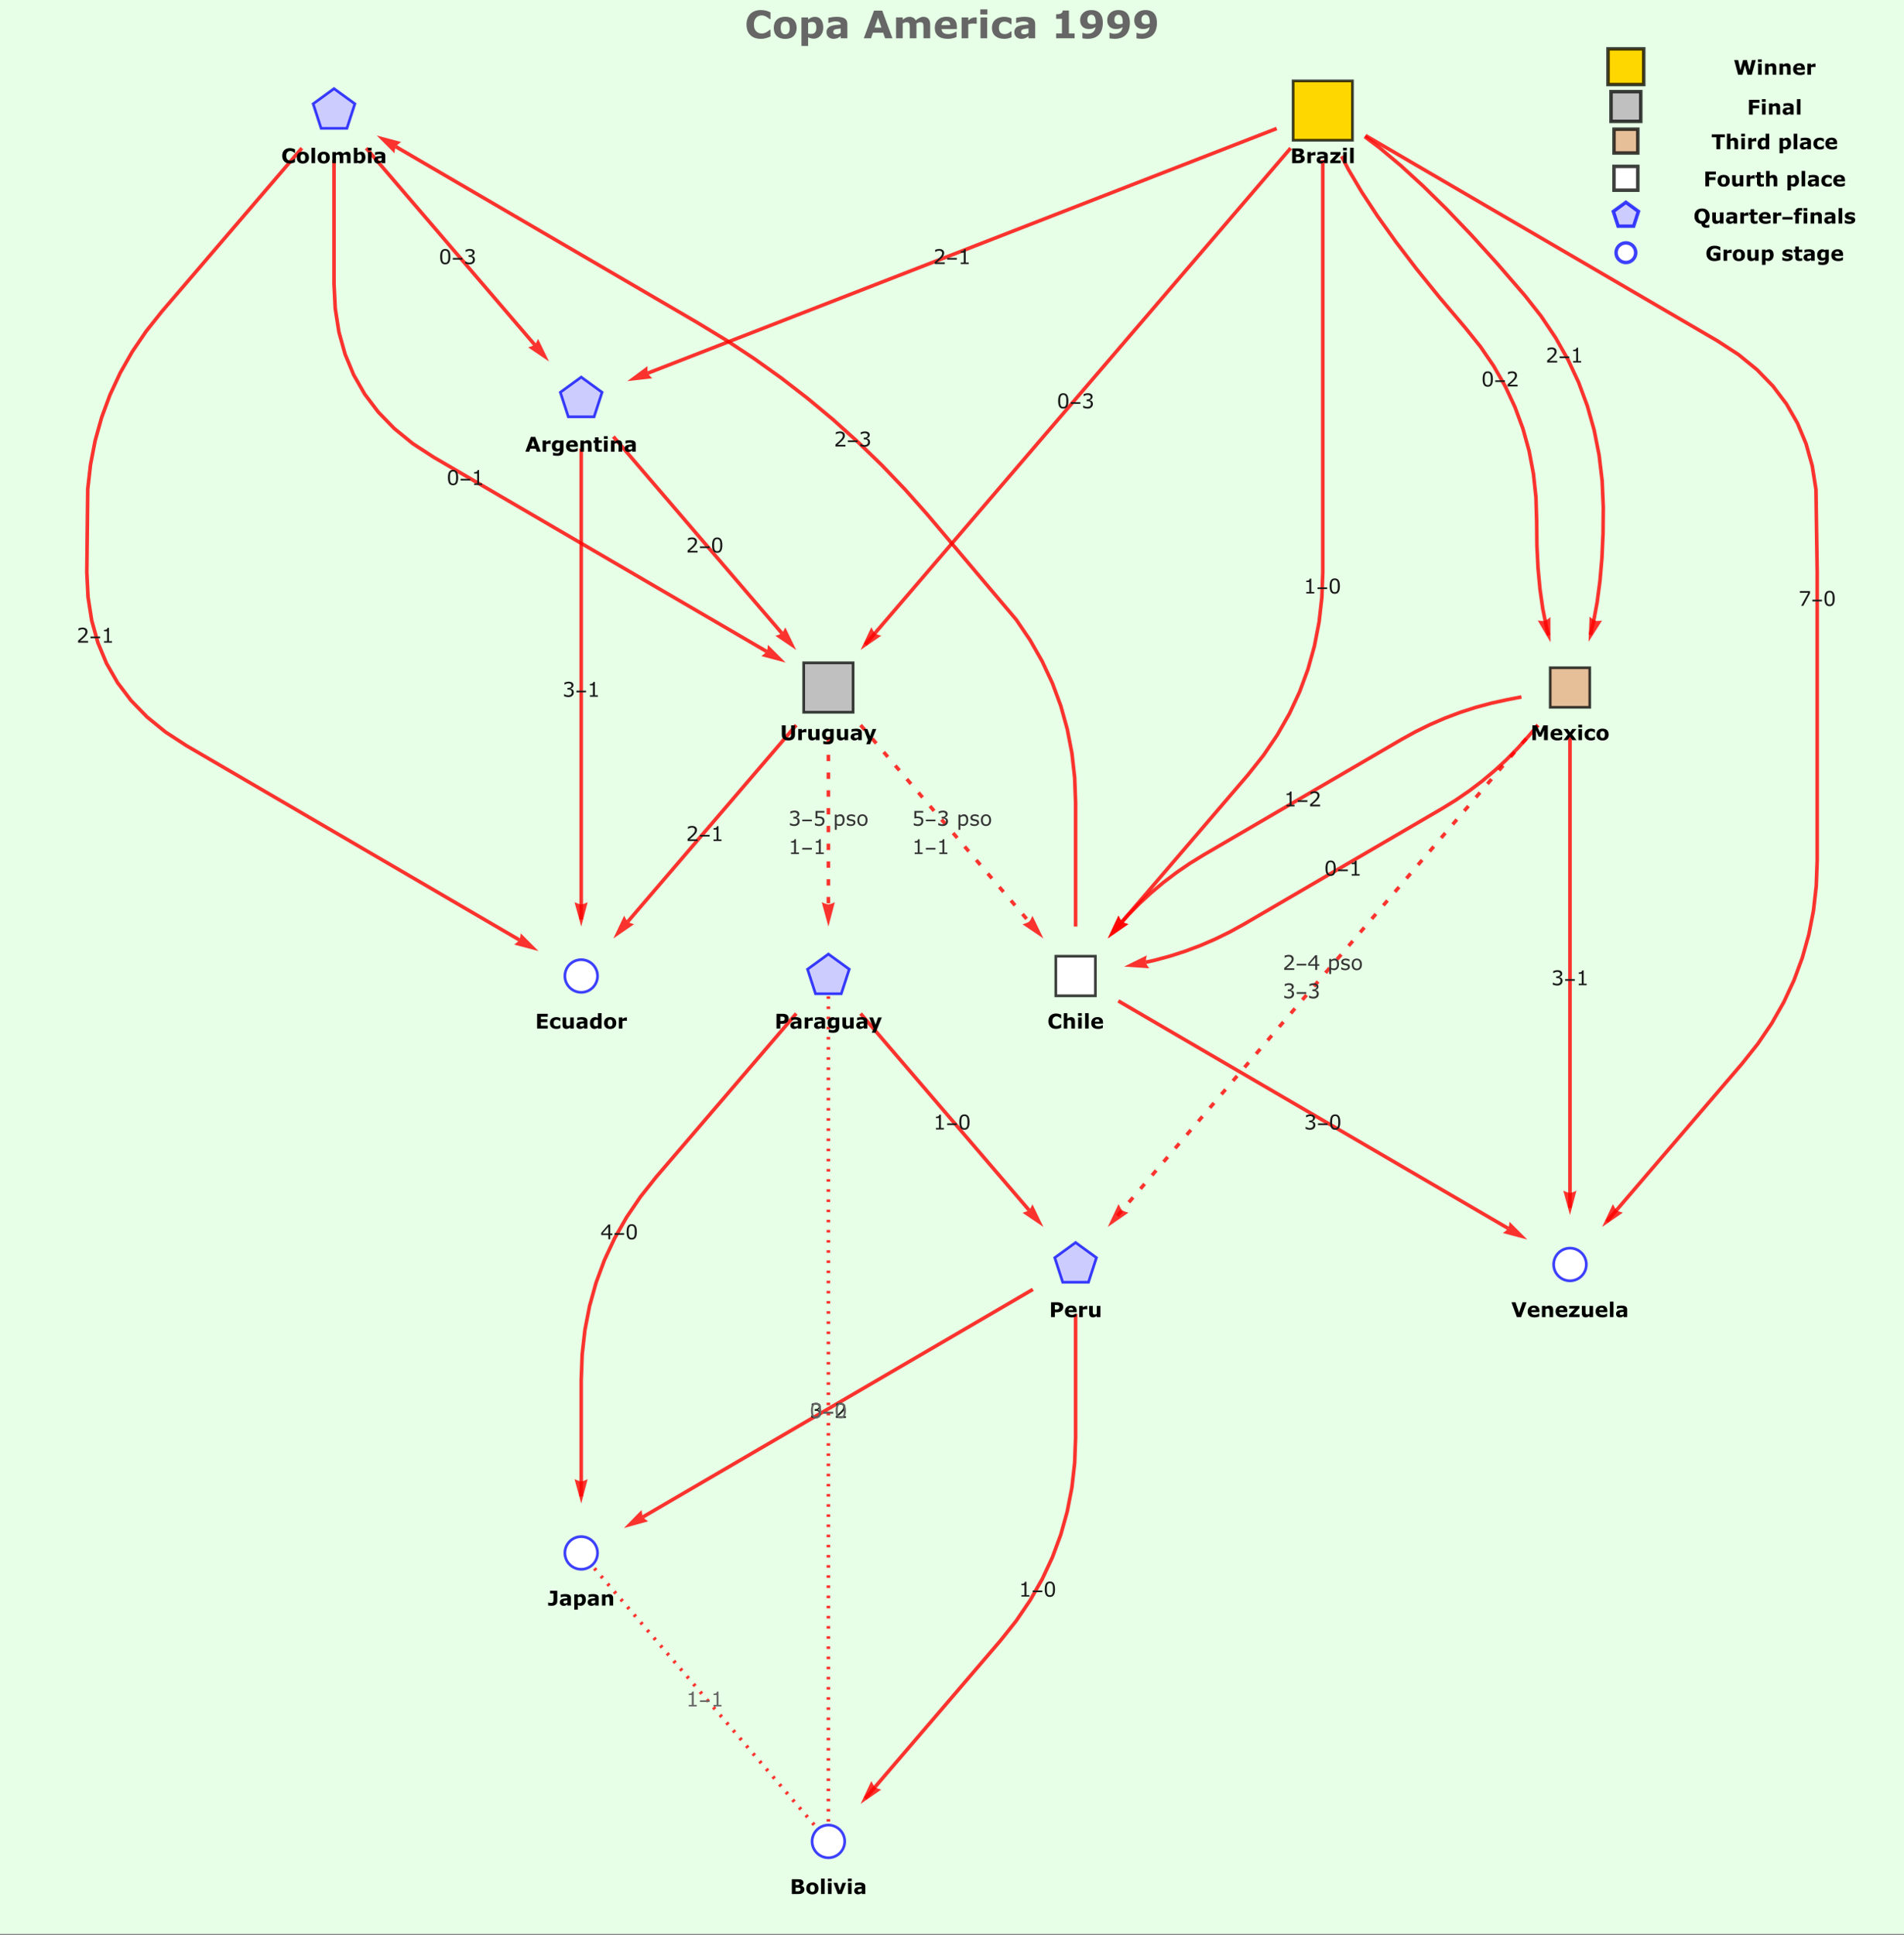 <?xml version="1.0" encoding="UTF-8"?>
<svg xmlns="http://www.w3.org/2000/svg" xmlns:xlink="http://www.w3.org/1999/xlink" width="750pt" height="762pt" viewBox="0 0 750 762" version="1.1">
<rect x="0" y="0" width="750" height="762" fill="#808080" stroke="none"/>
<defs>
<g>
<symbol overflow="visible" id="glyph0-0">
<path style="stroke:none;" d="M 1 0 L 1 -6 L 7 -6 L 7 0 Z M 1.5 -0.5 L 6.5 -0.5 L 6.5 -5.5 L 1.5 -5.5 Z M 1.5 -0.5 "/>
</symbol>
<symbol overflow="visible" id="glyph0-1">
<path style="stroke:none;" d="M 4.062 -2.797 C 4.188 -2.691 4.285 -2.551 4.359 -2.375 C 4.441 -2.207 4.484 -1.988 4.484 -1.719 C 4.484 -1.457 4.438 -1.211 4.344 -0.984 C 4.25 -0.766 4.113 -0.578 3.938 -0.422 C 3.738 -0.234 3.504 -0.094 3.234 0 C 2.973 0.082 2.688 0.125 2.375 0.125 C 2.051 0.125 1.734 0.082 1.422 0 C 1.109 -0.07 0.852 -0.156 0.656 -0.25 L 0.656 -1.062 L 0.719 -1.062 C 0.938 -0.914 1.191 -0.797 1.484 -0.703 C 1.785 -0.609 2.078 -0.562 2.359 -0.562 C 2.523 -0.562 2.695 -0.586 2.875 -0.641 C 3.062 -0.691 3.211 -0.77 3.328 -0.875 C 3.453 -0.988 3.539 -1.113 3.594 -1.25 C 3.656 -1.395 3.688 -1.57 3.688 -1.781 C 3.688 -1.988 3.648 -2.16 3.578 -2.297 C 3.516 -2.43 3.426 -2.539 3.312 -2.625 C 3.195 -2.707 3.055 -2.758 2.891 -2.781 C 2.723 -2.812 2.539 -2.828 2.344 -2.828 L 2 -2.828 L 2 -3.484 L 2.266 -3.484 C 2.66 -3.484 2.977 -3.566 3.219 -3.734 C 3.457 -3.898 3.578 -4.141 3.578 -4.453 C 3.578 -4.598 3.547 -4.723 3.484 -4.828 C 3.422 -4.93 3.336 -5.016 3.234 -5.078 C 3.117 -5.148 3 -5.195 2.875 -5.219 C 2.75 -5.25 2.602 -5.266 2.438 -5.266 C 2.188 -5.266 1.922 -5.219 1.641 -5.125 C 1.367 -5.039 1.109 -4.914 0.859 -4.75 L 0.828 -4.75 L 0.828 -5.578 C 1.004 -5.66 1.25 -5.738 1.562 -5.812 C 1.875 -5.895 2.172 -5.938 2.453 -5.938 C 2.742 -5.938 2.992 -5.91 3.203 -5.859 C 3.422 -5.805 3.617 -5.723 3.797 -5.609 C 3.984 -5.484 4.125 -5.332 4.219 -5.156 C 4.312 -4.977 4.359 -4.77 4.359 -4.531 C 4.359 -4.207 4.242 -3.926 4.016 -3.688 C 3.797 -3.445 3.531 -3.297 3.219 -3.234 L 3.219 -3.188 C 3.344 -3.164 3.484 -3.117 3.641 -3.047 C 3.805 -2.984 3.945 -2.898 4.062 -2.797 Z M 4.062 -2.797 "/>
</symbol>
<symbol overflow="visible" id="glyph0-2">
<path style="stroke:none;" d="M 4.562 0 L 0.625 0 L 0.625 -0.812 C 0.906 -1.051 1.18 -1.285 1.453 -1.516 C 1.723 -1.754 1.977 -1.988 2.219 -2.219 C 2.719 -2.707 3.062 -3.094 3.25 -3.375 C 3.438 -3.656 3.531 -3.961 3.531 -4.297 C 3.531 -4.598 3.426 -4.832 3.219 -5 C 3.02 -5.176 2.742 -5.266 2.391 -5.266 C 2.148 -5.266 1.891 -5.223 1.609 -5.141 C 1.336 -5.055 1.07 -4.926 0.812 -4.75 L 0.781 -4.75 L 0.781 -5.578 C 0.957 -5.672 1.203 -5.754 1.516 -5.828 C 1.828 -5.898 2.125 -5.938 2.406 -5.938 C 3.008 -5.938 3.477 -5.789 3.812 -5.5 C 4.156 -5.219 4.328 -4.832 4.328 -4.344 C 4.328 -4.113 4.297 -3.906 4.234 -3.719 C 4.18 -3.531 4.098 -3.348 3.984 -3.172 C 3.891 -3.016 3.77 -2.859 3.625 -2.703 C 3.488 -2.547 3.328 -2.367 3.141 -2.172 C 2.859 -1.898 2.566 -1.633 2.266 -1.375 C 1.973 -1.125 1.695 -0.891 1.438 -0.672 L 4.562 -0.672 Z M 4.562 0 "/>
</symbol>
<symbol overflow="visible" id="glyph0-3">
<path style="stroke:none;" d="M 4.234 0 L 1.094 0 L 1.094 -0.594 L 2.297 -0.594 L 2.297 -4.5 L 1.094 -4.5 L 1.094 -5.031 C 1.25 -5.031 1.422 -5.039 1.609 -5.062 C 1.797 -5.094 1.941 -5.133 2.047 -5.188 C 2.16 -5.25 2.25 -5.328 2.312 -5.422 C 2.383 -5.523 2.426 -5.664 2.438 -5.844 L 3.047 -5.844 L 3.047 -0.594 L 4.234 -0.594 Z M 4.234 0 "/>
</symbol>
<symbol overflow="visible" id="glyph0-4">
<path style="stroke:none;" d="M 4.562 -2.906 C 4.562 -1.863 4.395 -1.098 4.062 -0.609 C 3.738 -0.117 3.234 0.125 2.547 0.125 C 1.848 0.125 1.336 -0.117 1.016 -0.609 C 0.691 -1.109 0.531 -1.875 0.531 -2.906 C 0.531 -3.938 0.691 -4.695 1.016 -5.188 C 1.348 -5.688 1.859 -5.938 2.547 -5.938 C 3.242 -5.938 3.754 -5.688 4.078 -5.188 C 4.398 -4.688 4.562 -3.926 4.562 -2.906 Z M 3.531 -1.141 C 3.625 -1.348 3.688 -1.594 3.719 -1.875 C 3.75 -2.164 3.766 -2.508 3.766 -2.906 C 3.766 -3.301 3.75 -3.645 3.719 -3.938 C 3.688 -4.227 3.625 -4.477 3.531 -4.688 C 3.438 -4.883 3.312 -5.035 3.156 -5.141 C 3 -5.242 2.797 -5.297 2.547 -5.297 C 2.305 -5.297 2.102 -5.242 1.938 -5.141 C 1.781 -5.035 1.656 -4.879 1.562 -4.672 C 1.469 -4.484 1.406 -4.234 1.375 -3.922 C 1.344 -3.609 1.328 -3.27 1.328 -2.906 C 1.328 -2.5 1.344 -2.156 1.375 -1.875 C 1.406 -1.602 1.469 -1.363 1.562 -1.156 C 1.645 -0.945 1.766 -0.789 1.922 -0.688 C 2.078 -0.582 2.285 -0.531 2.547 -0.531 C 2.797 -0.531 3 -0.578 3.156 -0.672 C 3.32 -0.773 3.445 -0.93 3.531 -1.141 Z M 3.531 -1.141 "/>
</symbol>
<symbol overflow="visible" id="glyph0-5">
<path style="stroke:none;" d="M 4.703 -1.641 L 3.844 -1.641 L 3.844 0 L 3.094 0 L 3.094 -1.641 L 0.297 -1.641 L 0.297 -2.531 L 3.125 -5.812 L 3.844 -5.812 L 3.844 -2.266 L 4.703 -2.266 Z M 3.094 -2.266 L 3.094 -4.891 L 0.828 -2.266 Z M 3.094 -2.266 "/>
</symbol>
<symbol overflow="visible" id="glyph0-6">
<path style="stroke:none;" d="M 4.562 -2.234 C 4.562 -1.879 4.508 -1.555 4.406 -1.266 C 4.312 -0.973 4.172 -0.723 3.984 -0.516 C 3.805 -0.328 3.602 -0.176 3.375 -0.062 C 3.145 0.039 2.898 0.094 2.641 0.094 C 2.41 0.094 2.203 0.066 2.016 0.016 C 1.836 -0.035 1.648 -0.113 1.453 -0.219 L 1.453 1.609 L 0.719 1.609 L 0.719 -4.359 L 1.453 -4.359 L 1.453 -3.906 C 1.648 -4.07 1.867 -4.207 2.109 -4.312 C 2.359 -4.426 2.617 -4.484 2.891 -4.484 C 3.422 -4.484 3.832 -4.285 4.125 -3.891 C 4.414 -3.492 4.562 -2.941 4.562 -2.234 Z M 3.812 -2.219 C 3.812 -2.738 3.719 -3.129 3.531 -3.391 C 3.352 -3.648 3.078 -3.781 2.703 -3.781 C 2.492 -3.781 2.281 -3.734 2.062 -3.641 C 1.852 -3.555 1.648 -3.441 1.453 -3.297 L 1.453 -0.812 C 1.66 -0.719 1.836 -0.656 1.984 -0.625 C 2.141 -0.594 2.312 -0.578 2.5 -0.578 C 2.914 -0.578 3.238 -0.711 3.469 -0.984 C 3.695 -1.266 3.812 -1.676 3.812 -2.219 Z M 3.812 -2.219 "/>
</symbol>
<symbol overflow="visible" id="glyph0-7">
<path style="stroke:none;" d="M 3.844 -1.266 C 3.844 -0.859 3.676 -0.523 3.344 -0.266 C 3.02 -0.016 2.57 0.109 2 0.109 C 1.676 0.109 1.379 0.07 1.109 0 C 0.836 -0.082 0.613 -0.172 0.438 -0.266 L 0.438 -1.094 L 0.469 -1.094 C 0.695 -0.914 0.953 -0.773 1.234 -0.672 C 1.523 -0.566 1.801 -0.516 2.062 -0.516 C 2.383 -0.516 2.633 -0.566 2.812 -0.672 C 3 -0.773 3.094 -0.941 3.094 -1.172 C 3.094 -1.336 3.039 -1.469 2.938 -1.562 C 2.844 -1.645 2.656 -1.719 2.375 -1.781 C 2.27 -1.801 2.133 -1.828 1.969 -1.859 C 1.801 -1.891 1.645 -1.926 1.5 -1.969 C 1.125 -2.07 0.852 -2.219 0.688 -2.406 C 0.531 -2.602 0.453 -2.848 0.453 -3.141 C 0.453 -3.316 0.488 -3.484 0.562 -3.641 C 0.633 -3.805 0.75 -3.953 0.906 -4.078 C 1.051 -4.191 1.234 -4.285 1.453 -4.359 C 1.68 -4.43 1.938 -4.469 2.219 -4.469 C 2.477 -4.469 2.738 -4.438 3 -4.375 C 3.27 -4.312 3.492 -4.234 3.672 -4.141 L 3.672 -3.359 L 3.625 -3.359 C 3.438 -3.492 3.207 -3.609 2.938 -3.703 C 2.676 -3.797 2.414 -3.844 2.156 -3.844 C 1.883 -3.844 1.656 -3.789 1.469 -3.688 C 1.289 -3.594 1.203 -3.441 1.203 -3.234 C 1.203 -3.055 1.258 -2.922 1.375 -2.828 C 1.477 -2.734 1.656 -2.66 1.906 -2.609 C 2.039 -2.578 2.191 -2.547 2.359 -2.516 C 2.523 -2.484 2.664 -2.453 2.781 -2.422 C 3.113 -2.348 3.375 -2.219 3.562 -2.031 C 3.75 -1.832 3.844 -1.578 3.844 -1.266 Z M 3.844 -1.266 "/>
</symbol>
<symbol overflow="visible" id="glyph0-8">
<path style="stroke:none;" d="M 4.438 -2.188 C 4.438 -1.469 4.254 -0.898 3.891 -0.484 C 3.523 -0.078 3.039 0.125 2.438 0.125 C 1.812 0.125 1.316 -0.078 0.953 -0.484 C 0.598 -0.898 0.422 -1.469 0.422 -2.188 C 0.422 -2.895 0.598 -3.453 0.953 -3.859 C 1.316 -4.273 1.812 -4.484 2.438 -4.484 C 3.039 -4.484 3.523 -4.273 3.891 -3.859 C 4.254 -3.453 4.438 -2.895 4.438 -2.188 Z M 3.688 -2.188 C 3.688 -2.75 3.57 -3.164 3.344 -3.438 C 3.125 -3.719 2.82 -3.859 2.438 -3.859 C 2.031 -3.859 1.719 -3.719 1.5 -3.438 C 1.281 -3.164 1.172 -2.75 1.172 -2.188 C 1.172 -1.633 1.281 -1.219 1.5 -0.938 C 1.727 -0.656 2.039 -0.516 2.438 -0.516 C 2.82 -0.516 3.125 -0.656 3.344 -0.938 C 3.57 -1.219 3.688 -1.633 3.688 -2.188 Z M 3.688 -2.188 "/>
</symbol>
<symbol overflow="visible" id="glyph0-9">
<path style="stroke:none;" d="M 4.578 -4.953 L 1.953 0 L 1.109 0 L 3.922 -5.141 L 0.609 -5.141 L 0.609 -5.812 L 4.578 -5.812 Z M 4.578 -4.953 "/>
</symbol>
<symbol overflow="visible" id="glyph0-10">
<path style="stroke:none;" d="M 4.516 -1.844 C 4.516 -1.57 4.461 -1.312 4.359 -1.062 C 4.266 -0.82 4.133 -0.617 3.969 -0.453 C 3.781 -0.266 3.555 -0.117 3.297 -0.016 C 3.035 0.078 2.734 0.125 2.391 0.125 C 2.078 0.125 1.77 0.086 1.469 0.016 C 1.176 -0.047 0.93 -0.125 0.734 -0.219 L 0.734 -1.047 L 0.781 -1.047 C 1 -0.91 1.25 -0.797 1.531 -0.703 C 1.82 -0.609 2.102 -0.562 2.375 -0.562 C 2.562 -0.562 2.738 -0.586 2.906 -0.641 C 3.082 -0.691 3.238 -0.781 3.375 -0.906 C 3.488 -1.02 3.578 -1.156 3.641 -1.312 C 3.703 -1.469 3.734 -1.648 3.734 -1.859 C 3.734 -2.055 3.695 -2.223 3.625 -2.359 C 3.551 -2.492 3.457 -2.602 3.344 -2.688 C 3.207 -2.789 3.039 -2.863 2.844 -2.906 C 2.645 -2.945 2.426 -2.969 2.188 -2.969 C 1.957 -2.969 1.738 -2.953 1.531 -2.922 C 1.32 -2.891 1.141 -2.859 0.984 -2.828 L 0.984 -5.812 L 4.484 -5.812 L 4.484 -5.141 L 1.734 -5.141 L 1.734 -3.594 C 1.848 -3.602 1.961 -3.609 2.078 -3.609 C 2.191 -3.617 2.297 -3.625 2.391 -3.625 C 2.703 -3.625 2.973 -3.594 3.203 -3.531 C 3.441 -3.477 3.66 -3.383 3.859 -3.25 C 4.066 -3.113 4.227 -2.93 4.344 -2.703 C 4.457 -2.473 4.516 -2.188 4.516 -1.844 Z M 4.516 -1.844 "/>
</symbol>
<symbol overflow="visible" id="glyph1-0">
<path style="stroke:none;" d="M 0.5 0 L 0.5 -6.406 L 3.5 -6.406 L 3.5 0 Z M 1 -0.5 L 3 -0.5 L 3 -5.906 L 1 -5.906 Z M 1 -0.5 "/>
</symbol>
<symbol overflow="visible" id="glyph1-1">
<path style="stroke:none;" d="M 4.234 -1.75 L 0.438 -1.75 L 0.438 -2.406 L 4.234 -2.406 Z M 4.234 -1.75 "/>
</symbol>
<symbol overflow="visible" id="glyph2-0">
<path style="stroke:none;" d="M 1 0 L 1 -6 L 7 -6 L 7 0 Z M 1.5 -0.5 L 6.5 -0.5 L 6.5 -5.5 L 1.5 -5.5 Z M 1.5 -0.5 "/>
</symbol>
<symbol overflow="visible" id="glyph2-1">
<path style="stroke:none;" d="M 5.547 -3.984 C 5.547 -3.723 5.5 -3.469 5.406 -3.219 C 5.312 -2.969 5.18 -2.758 5.016 -2.594 C 4.785 -2.363 4.523 -2.188 4.234 -2.062 C 3.953 -1.945 3.598 -1.891 3.172 -1.891 L 2.25 -1.891 L 2.25 0 L 0.75 0 L 0.75 -5.812 L 3.219 -5.812 C 3.582 -5.812 3.891 -5.781 4.141 -5.719 C 4.398 -5.656 4.629 -5.562 4.828 -5.438 C 5.055 -5.281 5.234 -5.082 5.359 -4.844 C 5.484 -4.602 5.547 -4.316 5.547 -3.984 Z M 4 -3.953 C 4 -4.109 3.953 -4.242 3.859 -4.359 C 3.773 -4.484 3.672 -4.57 3.547 -4.625 C 3.391 -4.688 3.238 -4.719 3.094 -4.719 C 2.945 -4.727 2.75 -4.734 2.5 -4.734 L 2.25 -4.734 L 2.25 -2.984 L 2.672 -2.984 C 2.93 -2.984 3.141 -3 3.297 -3.031 C 3.461 -3.062 3.602 -3.125 3.719 -3.219 C 3.812 -3.301 3.879 -3.398 3.922 -3.516 C 3.973 -3.641 4 -3.785 4 -3.953 Z M 4 -3.953 "/>
</symbol>
<symbol overflow="visible" id="glyph2-2">
<path style="stroke:none;" d="M 4.984 -1.938 L 1.766 -1.938 C 1.785 -1.594 1.914 -1.328 2.156 -1.141 C 2.395 -0.961 2.75 -0.875 3.219 -0.875 C 3.52 -0.875 3.805 -0.926 4.078 -1.031 C 4.359 -1.133 4.582 -1.25 4.75 -1.375 L 4.906 -1.375 L 4.906 -0.25 C 4.582 -0.125 4.281 -0.031 4 0.031 C 3.719 0.094 3.41 0.125 3.078 0.125 C 2.191 0.125 1.516 -0.07 1.047 -0.469 C 0.578 -0.875 0.344 -1.441 0.344 -2.172 C 0.344 -2.891 0.562 -3.461 1 -3.891 C 1.445 -4.316 2.062 -4.531 2.844 -4.531 C 3.551 -4.531 4.082 -4.348 4.438 -3.984 C 4.801 -3.617 4.984 -3.098 4.984 -2.422 Z M 3.594 -2.766 C 3.582 -3.055 3.504 -3.273 3.359 -3.422 C 3.223 -3.566 3.008 -3.641 2.719 -3.641 C 2.445 -3.641 2.223 -3.566 2.047 -3.422 C 1.879 -3.285 1.785 -3.066 1.766 -2.766 Z M 3.594 -2.766 "/>
</symbol>
<symbol overflow="visible" id="glyph2-3">
<path style="stroke:none;" d="M 3.844 -3.047 L 3.719 -3.047 C 3.656 -3.066 3.555 -3.082 3.422 -3.094 C 3.297 -3.102 3.188 -3.109 3.094 -3.109 C 2.895 -3.109 2.719 -3.094 2.562 -3.062 C 2.414 -3.039 2.254 -3 2.078 -2.938 L 2.078 0 L 0.672 0 L 0.672 -4.391 L 2.078 -4.391 L 2.078 -3.75 C 2.379 -4.008 2.645 -4.18 2.875 -4.266 C 3.102 -4.359 3.316 -4.406 3.516 -4.406 C 3.566 -4.406 3.625 -4.398 3.688 -4.391 C 3.75 -4.391 3.801 -4.391 3.844 -4.391 Z M 3.844 -3.047 "/>
</symbol>
<symbol overflow="visible" id="glyph2-4">
<path style="stroke:none;" d="M 5.031 0 L 3.625 0 L 3.625 -0.484 C 3.363 -0.285 3.125 -0.133 2.906 -0.031 C 2.695 0.07 2.441 0.125 2.141 0.125 C 1.66 0.125 1.285 -0.016 1.016 -0.297 C 0.754 -0.578 0.625 -0.988 0.625 -1.531 L 0.625 -4.391 L 2.047 -4.391 L 2.047 -2.219 C 2.047 -1.988 2.051 -1.801 2.062 -1.656 C 2.082 -1.508 2.117 -1.391 2.172 -1.297 C 2.211 -1.203 2.285 -1.129 2.391 -1.078 C 2.492 -1.035 2.633 -1.016 2.812 -1.016 C 2.926 -1.016 3.055 -1.035 3.203 -1.078 C 3.348 -1.129 3.488 -1.195 3.625 -1.281 L 3.625 -4.391 L 5.031 -4.391 Z M 5.031 0 "/>
</symbol>
<symbol overflow="visible" id="glyph2-5">
<path style="stroke:none;" d="M 3.781 -1.703 C 3.781 -1.453 3.734 -1.211 3.641 -0.984 C 3.547 -0.766 3.41 -0.578 3.234 -0.422 C 3.047 -0.266 2.816 -0.141 2.547 -0.047 C 2.273 0.047 1.941 0.094 1.547 0.094 C 1.273 0.094 1.02 0.082 0.781 0.062 C 0.551 0.039 0.348 0.008 0.172 -0.031 L 0.172 -1.203 L 0.312 -1.203 C 0.438 -1.16 0.566 -1.117 0.703 -1.078 C 0.836 -1.035 1.008 -1.016 1.219 -1.016 C 1.488 -1.016 1.695 -1.051 1.844 -1.125 C 1.988 -1.195 2.094 -1.297 2.156 -1.422 C 2.219 -1.555 2.254 -1.695 2.266 -1.844 C 2.273 -2 2.281 -2.195 2.281 -2.438 L 2.281 -4.75 L 0.938 -4.75 L 0.938 -5.812 L 3.781 -5.812 Z M 3.781 -1.703 "/>
</symbol>
<symbol overflow="visible" id="glyph2-6">
<path style="stroke:none;" d="M 3.328 -1.141 L 3.328 -2.062 C 3.129 -2.039 2.922 -2.016 2.703 -1.984 C 2.484 -1.961 2.316 -1.938 2.203 -1.906 C 2.055 -1.852 1.945 -1.785 1.875 -1.703 C 1.801 -1.617 1.766 -1.508 1.766 -1.375 C 1.766 -1.281 1.77 -1.203 1.781 -1.141 C 1.801 -1.086 1.844 -1.035 1.906 -0.984 C 1.969 -0.93 2.039 -0.891 2.125 -0.859 C 2.207 -0.836 2.336 -0.828 2.516 -0.828 C 2.648 -0.828 2.789 -0.852 2.938 -0.906 C 3.082 -0.969 3.211 -1.047 3.328 -1.141 Z M 3.328 -0.469 C 3.242 -0.406 3.145 -0.332 3.031 -0.25 C 2.926 -0.176 2.82 -0.113 2.719 -0.062 C 2.582 0 2.441 0.047 2.297 0.078 C 2.148 0.109 1.988 0.125 1.812 0.125 C 1.395 0.125 1.047 -0.004 0.766 -0.266 C 0.484 -0.523 0.344 -0.859 0.344 -1.266 C 0.344 -1.578 0.41 -1.832 0.547 -2.031 C 0.691 -2.238 0.895 -2.406 1.156 -2.531 C 1.414 -2.645 1.738 -2.723 2.125 -2.766 C 2.508 -2.816 2.91 -2.859 3.328 -2.891 L 3.328 -2.906 C 3.328 -3.145 3.227 -3.312 3.031 -3.406 C 2.832 -3.5 2.539 -3.547 2.156 -3.547 C 1.926 -3.547 1.676 -3.504 1.406 -3.422 C 1.145 -3.336 0.957 -3.273 0.844 -3.234 L 0.719 -3.234 L 0.719 -4.297 C 0.863 -4.336 1.102 -4.383 1.438 -4.438 C 1.781 -4.488 2.117 -4.516 2.453 -4.516 C 3.254 -4.516 3.832 -4.391 4.188 -4.141 C 4.539 -3.898 4.719 -3.516 4.719 -2.984 L 4.719 0 L 3.328 0 Z M 3.328 -0.469 "/>
</symbol>
<symbol overflow="visible" id="glyph2-7">
<path style="stroke:none;" d="M 5.25 -2.25 C 5.25 -1.895 5.191 -1.566 5.078 -1.266 C 4.961 -0.973 4.816 -0.727 4.641 -0.531 C 4.453 -0.332 4.238 -0.176 4 -0.062 C 3.77 0.039 3.52 0.094 3.25 0.094 C 3 0.094 2.785 0.062 2.609 0 C 2.43 -0.051 2.254 -0.125 2.078 -0.219 L 2.078 1.609 L 0.672 1.609 L 0.672 -4.391 L 2.078 -4.391 L 2.078 -3.938 C 2.285 -4.102 2.504 -4.238 2.734 -4.344 C 2.961 -4.457 3.223 -4.516 3.516 -4.516 C 4.055 -4.516 4.477 -4.312 4.781 -3.906 C 5.094 -3.508 5.25 -2.957 5.25 -2.25 Z M 3.797 -2.234 C 3.797 -2.66 3.723 -2.969 3.578 -3.156 C 3.43 -3.352 3.203 -3.453 2.891 -3.453 C 2.754 -3.453 2.613 -3.43 2.469 -3.391 C 2.332 -3.348 2.203 -3.289 2.078 -3.219 L 2.078 -1 C 2.172 -0.969 2.27 -0.945 2.375 -0.938 C 2.477 -0.926 2.582 -0.922 2.688 -0.922 C 3.062 -0.922 3.336 -1.031 3.516 -1.25 C 3.703 -1.469 3.797 -1.797 3.797 -2.234 Z M 3.797 -2.234 "/>
</symbol>
<symbol overflow="visible" id="glyph2-8">
<path style="stroke:none;" d="M 5.078 0 L 3.656 0 L 3.656 -2.172 C 3.656 -2.348 3.645 -2.523 3.625 -2.703 C 3.613 -2.879 3.582 -3.008 3.531 -3.094 C 3.477 -3.188 3.398 -3.254 3.297 -3.297 C 3.203 -3.348 3.066 -3.375 2.891 -3.375 C 2.766 -3.375 2.633 -3.352 2.5 -3.312 C 2.363 -3.27 2.223 -3.203 2.078 -3.109 L 2.078 0 L 0.672 0 L 0.672 -4.391 L 2.078 -4.391 L 2.078 -3.906 C 2.328 -4.102 2.566 -4.254 2.797 -4.359 C 3.023 -4.461 3.281 -4.516 3.562 -4.516 C 4.031 -4.516 4.398 -4.375 4.672 -4.094 C 4.941 -3.82 5.078 -3.41 5.078 -2.859 Z M 5.078 0 "/>
</symbol>
<symbol overflow="visible" id="glyph2-9">
<path style="stroke:none;" d="M 4.938 -0.5 C 4.938 -0.094 4.875 0.25 4.75 0.531 C 4.633 0.812 4.473 1.035 4.266 1.203 C 4.055 1.359 3.801 1.473 3.5 1.547 C 3.195 1.617 2.859 1.656 2.484 1.656 C 2.18 1.656 1.879 1.633 1.578 1.594 C 1.285 1.562 1.035 1.52 0.828 1.469 L 0.828 0.375 L 1 0.375 C 1.164 0.438 1.375 0.492 1.625 0.547 C 1.875 0.609 2.094 0.641 2.281 0.641 C 2.539 0.641 2.754 0.613 2.922 0.562 C 3.086 0.52 3.211 0.453 3.297 0.359 C 3.379 0.273 3.438 0.164 3.469 0.031 C 3.508 -0.094 3.531 -0.25 3.531 -0.438 L 3.531 -0.516 C 3.352 -0.379 3.16 -0.27 2.953 -0.188 C 2.754 -0.102 2.531 -0.062 2.281 -0.062 C 1.664 -0.062 1.191 -0.242 0.859 -0.609 C 0.523 -0.984 0.359 -1.551 0.359 -2.312 C 0.359 -2.664 0.406 -2.973 0.5 -3.234 C 0.602 -3.504 0.75 -3.738 0.938 -3.938 C 1.102 -4.113 1.312 -4.254 1.562 -4.359 C 1.82 -4.461 2.082 -4.516 2.344 -4.516 C 2.582 -4.516 2.797 -4.484 2.984 -4.422 C 3.18 -4.367 3.359 -4.289 3.516 -4.188 L 3.562 -4.391 L 4.938 -4.391 Z M 3.531 -1.391 L 3.531 -3.375 C 3.445 -3.406 3.344 -3.43 3.219 -3.453 C 3.102 -3.473 3 -3.484 2.906 -3.484 C 2.539 -3.484 2.266 -3.375 2.078 -3.156 C 1.891 -2.945 1.797 -2.656 1.797 -2.281 C 1.797 -1.852 1.875 -1.555 2.031 -1.391 C 2.195 -1.223 2.43 -1.141 2.734 -1.141 C 2.879 -1.141 3.02 -1.16 3.156 -1.203 C 3.289 -1.254 3.414 -1.316 3.531 -1.391 Z M 3.531 -1.391 "/>
</symbol>
<symbol overflow="visible" id="glyph2-10">
<path style="stroke:none;" d="M 2.641 -1.547 L 3.641 -4.391 L 5.094 -4.391 L 2.656 1.609 L 1.125 1.609 L 1.828 -0.031 L 0.125 -4.391 L 1.594 -4.391 Z M 2.641 -1.547 "/>
</symbol>
<symbol overflow="visible" id="glyph2-11">
<path style="stroke:none;" d="M 5.719 -1.781 C 5.719 -1.5 5.66 -1.25 5.547 -1.031 C 5.43 -0.812 5.273 -0.629 5.078 -0.484 C 4.848 -0.305 4.598 -0.18 4.328 -0.109 C 4.055 -0.035 3.707 0 3.281 0 L 0.75 0 L 0.75 -5.812 L 3 -5.812 C 3.469 -5.812 3.812 -5.797 4.031 -5.766 C 4.25 -5.734 4.461 -5.664 4.672 -5.562 C 4.898 -5.445 5.066 -5.297 5.172 -5.109 C 5.273 -4.922 5.328 -4.707 5.328 -4.469 C 5.328 -4.188 5.254 -3.938 5.109 -3.719 C 4.961 -3.508 4.754 -3.344 4.484 -3.219 L 4.484 -3.188 C 4.859 -3.113 5.156 -2.957 5.375 -2.719 C 5.602 -2.477 5.719 -2.164 5.719 -1.781 Z M 3.797 -4.172 C 3.797 -4.266 3.77 -4.359 3.719 -4.453 C 3.676 -4.555 3.594 -4.629 3.469 -4.672 C 3.363 -4.711 3.227 -4.734 3.062 -4.734 C 2.895 -4.742 2.664 -4.75 2.375 -4.75 L 2.234 -4.75 L 2.234 -3.516 L 2.469 -3.516 C 2.707 -3.516 2.91 -3.52 3.078 -3.531 C 3.242 -3.539 3.375 -3.566 3.469 -3.609 C 3.602 -3.672 3.691 -3.75 3.734 -3.844 C 3.773 -3.938 3.797 -4.047 3.797 -4.172 Z M 4.172 -1.812 C 4.172 -1.988 4.133 -2.129 4.062 -2.234 C 3.988 -2.336 3.863 -2.41 3.688 -2.453 C 3.57 -2.492 3.41 -2.516 3.203 -2.516 C 3.004 -2.516 2.789 -2.516 2.562 -2.516 L 2.234 -2.516 L 2.234 -1.062 L 2.344 -1.062 C 2.77 -1.062 3.07 -1.062 3.25 -1.062 C 3.438 -1.07 3.602 -1.109 3.75 -1.172 C 3.906 -1.234 4.016 -1.316 4.078 -1.422 C 4.141 -1.535 4.172 -1.664 4.172 -1.812 Z M 4.172 -1.812 "/>
</symbol>
<symbol overflow="visible" id="glyph2-12">
<path style="stroke:none;" d="M 5.156 -2.188 C 5.156 -1.469 4.941 -0.898 4.516 -0.484 C 4.098 -0.066 3.508 0.141 2.75 0.141 C 1.988 0.141 1.395 -0.066 0.969 -0.484 C 0.551 -0.898 0.344 -1.469 0.344 -2.188 C 0.344 -2.914 0.551 -3.488 0.969 -3.906 C 1.395 -4.32 1.988 -4.531 2.75 -4.531 C 3.508 -4.531 4.098 -4.32 4.516 -3.906 C 4.941 -3.488 5.156 -2.914 5.156 -2.188 Z M 3.422 -1.125 C 3.516 -1.238 3.582 -1.375 3.625 -1.531 C 3.664 -1.688 3.688 -1.906 3.688 -2.188 C 3.688 -2.445 3.66 -2.66 3.609 -2.828 C 3.566 -3.004 3.504 -3.145 3.422 -3.25 C 3.336 -3.352 3.238 -3.426 3.125 -3.469 C 3.008 -3.52 2.883 -3.547 2.75 -3.547 C 2.613 -3.547 2.492 -3.523 2.391 -3.484 C 2.285 -3.453 2.18 -3.379 2.078 -3.266 C 1.992 -3.172 1.926 -3.035 1.875 -2.859 C 1.82 -2.68 1.797 -2.457 1.797 -2.188 C 1.797 -1.945 1.816 -1.738 1.859 -1.562 C 1.91 -1.383 1.977 -1.242 2.062 -1.141 C 2.145 -1.035 2.242 -0.957 2.359 -0.906 C 2.473 -0.863 2.609 -0.844 2.766 -0.844 C 2.891 -0.844 3.008 -0.863 3.125 -0.906 C 3.238 -0.945 3.336 -1.02 3.422 -1.125 Z M 3.422 -1.125 "/>
</symbol>
<symbol overflow="visible" id="glyph2-13">
<path style="stroke:none;" d="M 2.078 0 L 0.672 0 L 0.672 -6.078 L 2.078 -6.078 Z M 2.078 0 "/>
</symbol>
<symbol overflow="visible" id="glyph2-14">
<path style="stroke:none;" d="M 2.078 0 L 0.672 0 L 0.672 -4.391 L 2.078 -4.391 Z M 2.109 -5.016 L 0.625 -5.016 L 0.625 -6.078 L 2.109 -6.078 Z M 2.109 -5.016 "/>
</symbol>
<symbol overflow="visible" id="glyph2-15">
<path style="stroke:none;" d="M 5.078 -4.391 L 3.391 0 L 1.797 0 L 0.125 -4.391 L 1.609 -4.391 L 2.625 -1.375 L 3.625 -4.391 Z M 5.078 -4.391 "/>
</symbol>
<symbol overflow="visible" id="glyph2-16">
<path style="stroke:none;" d="M 6.844 0 L 5.344 0 L 5.344 -3.891 L 4.266 -1.375 L 3.234 -1.375 L 2.156 -3.891 L 2.156 0 L 0.75 0 L 0.75 -5.812 L 2.484 -5.812 L 3.797 -2.906 L 5.094 -5.812 L 6.844 -5.812 Z M 6.844 0 "/>
</symbol>
<symbol overflow="visible" id="glyph2-17">
<path style="stroke:none;" d="M 5.25 0 L 3.609 0 L 2.672 -1.312 L 1.719 0 L 0.109 0 L 1.828 -2.188 L 0.125 -4.391 L 1.766 -4.391 L 2.688 -3.094 L 3.625 -4.391 L 5.234 -4.391 L 3.531 -2.234 Z M 5.25 0 "/>
</symbol>
<symbol overflow="visible" id="glyph2-18">
<path style="stroke:none;" d="M 2.953 0.125 C 2.566 0.125 2.211 0.078 1.891 -0.016 C 1.578 -0.109 1.305 -0.25 1.078 -0.438 C 0.848 -0.633 0.664 -0.875 0.531 -1.156 C 0.406 -1.445 0.344 -1.785 0.344 -2.172 C 0.344 -2.586 0.41 -2.941 0.547 -3.234 C 0.68 -3.535 0.875 -3.781 1.125 -3.969 C 1.363 -4.156 1.633 -4.289 1.938 -4.375 C 2.25 -4.469 2.57 -4.516 2.906 -4.516 C 3.207 -4.516 3.484 -4.477 3.734 -4.406 C 3.984 -4.344 4.219 -4.258 4.438 -4.156 L 4.438 -2.953 L 4.25 -2.953 C 4.188 -3.004 4.117 -3.062 4.047 -3.125 C 3.973 -3.188 3.879 -3.25 3.766 -3.312 C 3.66 -3.363 3.539 -3.406 3.406 -3.438 C 3.281 -3.477 3.133 -3.5 2.969 -3.5 C 2.594 -3.5 2.301 -3.379 2.094 -3.141 C 1.895 -2.91 1.797 -2.586 1.797 -2.172 C 1.797 -1.754 1.898 -1.438 2.109 -1.219 C 2.316 -1 2.609 -0.891 2.984 -0.891 C 3.16 -0.891 3.32 -0.91 3.469 -0.953 C 3.613 -0.992 3.734 -1.039 3.828 -1.094 C 3.91 -1.145 3.984 -1.195 4.047 -1.25 C 4.117 -1.312 4.188 -1.367 4.25 -1.422 L 4.438 -1.422 L 4.438 -0.219 C 4.219 -0.113 3.988 -0.031 3.75 0.031 C 3.508 0.094 3.242 0.125 2.953 0.125 Z M 2.953 0.125 "/>
</symbol>
<symbol overflow="visible" id="glyph2-19">
<path style="stroke:none;" d="M 3.375 0.109 C 2.938 0.109 2.535 0.047 2.172 -0.078 C 1.805 -0.203 1.492 -0.395 1.234 -0.656 C 0.973 -0.906 0.77 -1.219 0.625 -1.594 C 0.477 -1.969 0.406 -2.406 0.406 -2.906 C 0.406 -3.363 0.473 -3.781 0.609 -4.156 C 0.742 -4.531 0.945 -4.852 1.219 -5.125 C 1.469 -5.383 1.781 -5.582 2.156 -5.719 C 2.531 -5.863 2.938 -5.938 3.375 -5.938 C 3.625 -5.938 3.844 -5.922 4.031 -5.891 C 4.227 -5.859 4.41 -5.82 4.578 -5.781 C 4.754 -5.727 4.91 -5.672 5.047 -5.609 C 5.191 -5.555 5.32 -5.504 5.438 -5.453 L 5.438 -4.031 L 5.266 -4.031 C 5.191 -4.094 5.098 -4.164 4.984 -4.25 C 4.867 -4.344 4.742 -4.43 4.609 -4.516 C 4.461 -4.598 4.305 -4.664 4.141 -4.719 C 3.973 -4.781 3.797 -4.812 3.609 -4.812 C 3.398 -4.812 3.195 -4.773 3 -4.703 C 2.812 -4.641 2.641 -4.531 2.484 -4.375 C 2.328 -4.227 2.203 -4.031 2.109 -3.781 C 2.016 -3.539 1.969 -3.25 1.969 -2.906 C 1.969 -2.539 2.016 -2.234 2.109 -1.984 C 2.211 -1.742 2.344 -1.551 2.5 -1.406 C 2.664 -1.258 2.844 -1.156 3.031 -1.094 C 3.227 -1.039 3.422 -1.016 3.609 -1.016 C 3.797 -1.016 3.977 -1.039 4.156 -1.094 C 4.332 -1.145 4.5 -1.219 4.656 -1.312 C 4.781 -1.383 4.895 -1.461 5 -1.547 C 5.113 -1.641 5.207 -1.719 5.281 -1.781 L 5.438 -1.781 L 5.438 -0.391 C 5.289 -0.328 5.148 -0.266 5.016 -0.203 C 4.879 -0.148 4.738 -0.102 4.594 -0.062 C 4.406 0 4.227 0.039 4.062 0.062 C 3.895 0.094 3.664 0.109 3.375 0.109 Z M 3.375 0.109 "/>
</symbol>
<symbol overflow="visible" id="glyph2-20">
<path style="stroke:none;" d="M 5.078 0 L 3.656 0 L 3.656 -2.172 C 3.656 -2.348 3.645 -2.523 3.625 -2.703 C 3.613 -2.879 3.582 -3.008 3.531 -3.094 C 3.477 -3.188 3.398 -3.254 3.297 -3.297 C 3.203 -3.348 3.066 -3.375 2.891 -3.375 C 2.766 -3.375 2.633 -3.352 2.5 -3.312 C 2.363 -3.27 2.223 -3.203 2.078 -3.109 L 2.078 0 L 0.672 0 L 0.672 -6.078 L 2.078 -6.078 L 2.078 -3.906 C 2.328 -4.102 2.566 -4.254 2.797 -4.359 C 3.023 -4.461 3.281 -4.516 3.562 -4.516 C 4.031 -4.516 4.398 -4.375 4.672 -4.094 C 4.941 -3.82 5.078 -3.41 5.078 -2.859 Z M 5.078 0 "/>
</symbol>
<symbol overflow="visible" id="glyph2-21">
<path style="stroke:none;" d="M 4.453 0 L 0.328 0 L 0.328 -0.906 L 2.641 -3.359 L 0.422 -3.359 L 0.422 -4.391 L 4.406 -4.391 L 4.406 -3.5 L 2.125 -1.047 L 4.453 -1.047 Z M 4.453 0 "/>
</symbol>
<symbol overflow="visible" id="glyph2-22">
<path style="stroke:none;" d="M 6.016 -5.812 L 3.891 0 L 2.219 0 L 0.094 -5.812 L 1.672 -5.812 L 3.078 -1.734 L 4.484 -5.812 Z M 6.016 -5.812 "/>
</symbol>
<symbol overflow="visible" id="glyph2-23">
<path style="stroke:none;" d="M 4.953 -3.109 L 4.953 0 L 3.547 0 L 3.547 -2.188 C 3.547 -2.406 3.539 -2.586 3.531 -2.734 C 3.52 -2.891 3.488 -3.016 3.438 -3.109 C 3.395 -3.203 3.32 -3.27 3.219 -3.312 C 3.125 -3.352 2.992 -3.375 2.828 -3.375 C 2.691 -3.375 2.555 -3.344 2.422 -3.281 C 2.297 -3.227 2.18 -3.172 2.078 -3.109 L 2.078 0 L 0.672 0 L 0.672 -4.391 L 2.078 -4.391 L 2.078 -3.906 C 2.316 -4.094 2.547 -4.238 2.766 -4.344 C 2.984 -4.457 3.227 -4.516 3.5 -4.516 C 3.789 -4.516 4.047 -4.445 4.266 -4.312 C 4.484 -4.188 4.656 -4 4.781 -3.75 C 5.062 -3.988 5.332 -4.176 5.594 -4.312 C 5.863 -4.445 6.129 -4.516 6.391 -4.516 C 6.859 -4.516 7.219 -4.367 7.469 -4.078 C 7.719 -3.797 7.844 -3.391 7.844 -2.859 L 7.844 0 L 6.422 0 L 6.422 -2.188 C 6.422 -2.406 6.414 -2.586 6.406 -2.734 C 6.395 -2.891 6.367 -3.016 6.328 -3.109 C 6.285 -3.203 6.211 -3.27 6.109 -3.312 C 6.016 -3.352 5.879 -3.375 5.703 -3.375 C 5.586 -3.375 5.473 -3.352 5.359 -3.312 C 5.254 -3.27 5.117 -3.203 4.953 -3.109 Z M 4.953 -3.109 "/>
</symbol>
<symbol overflow="visible" id="glyph2-24">
<path style="stroke:none;" d="M 5.25 -2.25 C 5.25 -1.562 5.055 -1 4.672 -0.562 C 4.285 -0.125 3.812 0.094 3.25 0.094 C 3 0.094 2.781 0.062 2.594 0 C 2.414 -0.051 2.242 -0.125 2.078 -0.219 L 2.016 0 L 0.672 0 L 0.672 -6.078 L 2.078 -6.078 L 2.078 -3.938 C 2.285 -4.102 2.504 -4.238 2.734 -4.344 C 2.961 -4.457 3.223 -4.516 3.516 -4.516 C 4.066 -4.516 4.492 -4.312 4.797 -3.906 C 5.098 -3.508 5.25 -2.957 5.25 -2.25 Z M 3.797 -2.234 C 3.797 -2.617 3.727 -2.914 3.594 -3.125 C 3.457 -3.344 3.223 -3.453 2.891 -3.453 C 2.754 -3.453 2.613 -3.43 2.469 -3.391 C 2.332 -3.348 2.203 -3.289 2.078 -3.219 L 2.078 -1.016 C 2.172 -0.973 2.266 -0.945 2.359 -0.938 C 2.453 -0.926 2.562 -0.922 2.688 -0.922 C 3.062 -0.922 3.336 -1.031 3.516 -1.25 C 3.703 -1.469 3.797 -1.797 3.797 -2.234 Z M 3.797 -2.234 "/>
</symbol>
<symbol overflow="visible" id="glyph2-25">
<path style="stroke:none;" d="M 5.844 -2.109 C 5.844 -1.391 5.625 -0.836 5.188 -0.453 C 4.75 -0.066 4.102 0.125 3.25 0.125 C 2.395 0.125 1.75 -0.066 1.312 -0.453 C 0.875 -0.836 0.656 -1.391 0.656 -2.109 L 0.656 -5.812 L 2.172 -5.812 L 2.172 -2.188 C 2.172 -1.781 2.254 -1.477 2.422 -1.281 C 2.586 -1.082 2.863 -0.984 3.25 -0.984 C 3.625 -0.984 3.895 -1.078 4.062 -1.266 C 4.238 -1.461 4.328 -1.77 4.328 -2.188 L 4.328 -5.812 L 5.844 -5.812 Z M 5.844 -2.109 "/>
</symbol>
<symbol overflow="visible" id="glyph2-26">
<path style="stroke:none;" d="M 6.125 0 L 4.562 0 L 4.172 -1.172 L 2.016 -1.172 L 1.609 0 L 0.094 0 L 2.25 -5.812 L 3.969 -5.812 Z M 3.797 -2.25 L 3.094 -4.328 L 2.375 -2.25 Z M 3.797 -2.25 "/>
</symbol>
<symbol overflow="visible" id="glyph2-27">
<path style="stroke:none;" d="M 3.469 -0.047 C 3.32 -0.004 3.16 0.023 2.984 0.047 C 2.816 0.078 2.613 0.094 2.375 0.094 C 1.82 0.094 1.41 -0.016 1.141 -0.234 C 0.879 -0.461 0.75 -0.848 0.75 -1.391 L 0.75 -3.438 L 0.172 -3.438 L 0.172 -4.391 L 0.75 -4.391 L 0.75 -5.641 L 2.156 -5.641 L 2.156 -4.391 L 3.469 -4.391 L 3.469 -3.438 L 2.156 -3.438 L 2.156 -1.875 C 2.156 -1.727 2.156 -1.598 2.156 -1.484 C 2.156 -1.367 2.176 -1.266 2.219 -1.172 C 2.258 -1.078 2.32 -1.004 2.406 -0.953 C 2.5 -0.898 2.633 -0.875 2.812 -0.875 C 2.883 -0.875 2.977 -0.891 3.094 -0.922 C 3.219 -0.953 3.305 -0.977 3.359 -1 L 3.469 -1 Z M 3.469 -0.047 "/>
</symbol>
<symbol overflow="visible" id="glyph2-28">
<path style="stroke:none;" d="M 4.953 0 L 0.75 0 L 0.75 -5.812 L 4.953 -5.812 L 4.953 -4.688 L 2.234 -4.688 L 2.234 -3.688 L 4.75 -3.688 L 4.75 -2.562 L 2.234 -2.562 L 2.234 -1.125 L 4.953 -1.125 Z M 4.953 0 "/>
</symbol>
<symbol overflow="visible" id="glyph2-29">
<path style="stroke:none;" d="M 4.938 0 L 3.531 0 L 3.531 -0.453 C 3.281 -0.254 3.051 -0.109 2.844 -0.016 C 2.633 0.078 2.391 0.125 2.109 0.125 C 1.578 0.125 1.148 -0.078 0.828 -0.484 C 0.516 -0.898 0.359 -1.457 0.359 -2.156 C 0.359 -2.531 0.41 -2.859 0.516 -3.141 C 0.617 -3.43 0.766 -3.68 0.953 -3.891 C 1.129 -4.086 1.344 -4.238 1.594 -4.344 C 1.852 -4.457 2.109 -4.516 2.359 -4.516 C 2.617 -4.516 2.832 -4.484 3 -4.422 C 3.176 -4.367 3.352 -4.301 3.531 -4.219 L 3.531 -6.078 L 4.938 -6.078 Z M 3.531 -1.219 L 3.531 -3.359 C 3.426 -3.398 3.316 -3.43 3.203 -3.453 C 3.098 -3.473 3 -3.484 2.906 -3.484 C 2.539 -3.484 2.266 -3.367 2.078 -3.141 C 1.891 -2.91 1.797 -2.586 1.797 -2.172 C 1.797 -1.742 1.867 -1.43 2.016 -1.234 C 2.172 -1.047 2.41 -0.953 2.734 -0.953 C 2.867 -0.953 3.004 -0.973 3.141 -1.016 C 3.285 -1.066 3.414 -1.133 3.531 -1.219 Z M 3.531 -1.219 "/>
</symbol>
<symbol overflow="visible" id="glyph2-30">
<path style="stroke:none;" d="M 8.766 -5.812 L 7.203 0 L 5.547 0 L 4.5 -3.797 L 3.484 0 L 1.828 0 L 0.266 -5.812 L 1.828 -5.812 L 2.719 -1.812 L 3.797 -5.812 L 5.281 -5.812 L 6.312 -1.812 L 7.25 -5.812 Z M 8.766 -5.812 "/>
</symbol>
<symbol overflow="visible" id="glyph2-31">
<path style="stroke:none;" d="M 4.906 -4.688 L 2.234 -4.688 L 2.234 -3.609 L 4.719 -3.609 L 4.719 -2.484 L 2.234 -2.484 L 2.234 0 L 0.75 0 L 0.75 -5.812 L 4.906 -5.812 Z M 4.906 -4.688 "/>
</symbol>
<symbol overflow="visible" id="glyph2-32">
<path style="stroke:none;" d="M 5.297 -4.688 L 3.484 -4.688 L 3.484 0 L 1.984 0 L 1.984 -4.688 L 0.156 -4.688 L 0.156 -5.812 L 5.297 -5.812 Z M 5.297 -4.688 "/>
</symbol>
<symbol overflow="visible" id="glyph2-33">
<path style="stroke:none;" d="M 4.406 -1.438 C 4.551 -1.613 4.66 -1.82 4.734 -2.062 C 4.805 -2.301 4.844 -2.582 4.844 -2.906 C 4.844 -3.258 4.801 -3.555 4.719 -3.797 C 4.633 -4.047 4.531 -4.242 4.406 -4.391 C 4.27 -4.547 4.113 -4.66 3.938 -4.734 C 3.77 -4.805 3.594 -4.844 3.406 -4.844 C 3.219 -4.844 3.035 -4.805 2.859 -4.734 C 2.691 -4.672 2.539 -4.562 2.406 -4.406 C 2.27 -4.258 2.16 -4.055 2.078 -3.797 C 2.004 -3.547 1.969 -3.25 1.969 -2.906 C 1.969 -2.562 2.004 -2.266 2.078 -2.016 C 2.16 -1.773 2.266 -1.578 2.391 -1.422 C 2.523 -1.273 2.676 -1.164 2.844 -1.094 C 3.02 -1.02 3.207 -0.984 3.406 -0.984 C 3.594 -0.984 3.773 -1.02 3.953 -1.094 C 4.129 -1.164 4.281 -1.281 4.406 -1.438 Z M 4.578 -0.078 C 4.586 0.18 4.656 0.367 4.781 0.484 C 4.914 0.598 5.141 0.656 5.453 0.656 C 5.555 0.656 5.68 0.633 5.828 0.594 C 5.973 0.562 6.078 0.531 6.141 0.5 L 6.281 0.5 L 6.281 1.531 C 6.133 1.562 5.973 1.586 5.797 1.609 C 5.629 1.641 5.375 1.656 5.031 1.656 C 4.719 1.656 4.445 1.617 4.219 1.547 C 3.988 1.473 3.797 1.363 3.641 1.219 C 3.484 1.082 3.367 0.922 3.297 0.734 C 3.223 0.547 3.18 0.336 3.172 0.109 C 2.297 0.055 1.613 -0.234 1.125 -0.766 C 0.645 -1.297 0.406 -2.008 0.406 -2.906 C 0.406 -3.844 0.672 -4.582 1.203 -5.125 C 1.734 -5.664 2.469 -5.938 3.406 -5.938 C 4.332 -5.938 5.062 -5.664 5.594 -5.125 C 6.133 -4.582 6.406 -3.844 6.406 -2.906 C 6.406 -2.219 6.25 -1.625 5.938 -1.125 C 5.625 -0.625 5.172 -0.273 4.578 -0.078 Z M 4.578 -0.078 "/>
</symbol>
<symbol overflow="visible" id="glyph2-34">
<path style="stroke:none;" d="M 3.516 -5.047 L 3.406 -5.047 C 3.344 -5.066 3.258 -5.086 3.156 -5.109 C 3.062 -5.129 2.957 -5.141 2.844 -5.141 C 2.562 -5.141 2.367 -5.086 2.266 -4.984 C 2.172 -4.891 2.125 -4.703 2.125 -4.422 L 2.125 -4.391 L 3.219 -4.391 L 3.219 -3.438 L 2.172 -3.438 L 2.172 0 L 0.766 0 L 0.766 -3.438 L 0.172 -3.438 L 0.172 -4.391 L 0.766 -4.391 L 0.766 -4.516 C 0.766 -5.047 0.906 -5.445 1.188 -5.719 C 1.477 -5.988 1.914 -6.125 2.5 -6.125 C 2.707 -6.125 2.895 -6.113 3.062 -6.094 C 3.227 -6.082 3.379 -6.066 3.516 -6.047 Z M 3.516 -5.047 "/>
</symbol>
<symbol overflow="visible" id="glyph2-35">
<path style="stroke:none;" d="M 4.484 -1.391 C 4.484 -0.941 4.281 -0.578 3.875 -0.297 C 3.469 -0.016 2.91 0.125 2.203 0.125 C 1.805 0.125 1.445 0.086 1.125 0.016 C 0.812 -0.055 0.562 -0.141 0.375 -0.234 L 0.375 -1.391 L 0.5 -1.391 C 0.57 -1.336 0.656 -1.281 0.75 -1.219 C 0.844 -1.164 0.973 -1.102 1.141 -1.031 C 1.285 -0.977 1.445 -0.926 1.625 -0.875 C 1.812 -0.832 2.016 -0.812 2.234 -0.812 C 2.504 -0.812 2.707 -0.844 2.844 -0.906 C 2.977 -0.969 3.047 -1.062 3.047 -1.188 C 3.047 -1.289 3.004 -1.363 2.922 -1.406 C 2.848 -1.457 2.703 -1.504 2.484 -1.547 C 2.379 -1.578 2.234 -1.602 2.047 -1.625 C 1.867 -1.656 1.707 -1.691 1.562 -1.734 C 1.164 -1.836 0.867 -2 0.672 -2.219 C 0.484 -2.438 0.391 -2.707 0.391 -3.031 C 0.391 -3.457 0.586 -3.812 0.984 -4.094 C 1.391 -4.375 1.938 -4.516 2.625 -4.516 C 2.957 -4.516 3.273 -4.477 3.578 -4.406 C 3.879 -4.344 4.113 -4.273 4.281 -4.203 L 4.281 -3.094 L 4.156 -3.094 C 3.945 -3.227 3.707 -3.344 3.438 -3.438 C 3.176 -3.531 2.91 -3.578 2.641 -3.578 C 2.41 -3.578 2.219 -3.547 2.062 -3.484 C 1.906 -3.422 1.828 -3.332 1.828 -3.219 C 1.828 -3.113 1.863 -3.031 1.938 -2.969 C 2.008 -2.914 2.176 -2.863 2.438 -2.812 C 2.57 -2.781 2.723 -2.75 2.891 -2.719 C 3.055 -2.695 3.223 -2.664 3.391 -2.625 C 3.766 -2.531 4.039 -2.379 4.219 -2.172 C 4.395 -1.961 4.484 -1.703 4.484 -1.391 Z M 4.484 -1.391 "/>
</symbol>
<symbol overflow="visible" id="glyph2-36">
<path style="stroke:none;" d="M 5.891 -0.328 C 5.629 -0.234 5.281 -0.133 4.844 -0.031 C 4.414 0.07 3.988 0.125 3.562 0.125 C 2.57 0.125 1.797 -0.145 1.234 -0.688 C 0.68 -1.227 0.406 -1.973 0.406 -2.922 C 0.406 -3.816 0.688 -4.539 1.25 -5.094 C 1.812 -5.656 2.598 -5.938 3.609 -5.938 C 3.992 -5.938 4.359 -5.898 4.703 -5.828 C 5.055 -5.754 5.441 -5.617 5.859 -5.422 L 5.859 -4.047 L 5.703 -4.047 C 5.629 -4.109 5.52 -4.188 5.375 -4.281 C 5.238 -4.383 5.102 -4.473 4.969 -4.547 C 4.82 -4.629 4.645 -4.695 4.438 -4.75 C 4.238 -4.812 4.023 -4.844 3.797 -4.844 C 3.535 -4.844 3.297 -4.801 3.078 -4.719 C 2.859 -4.645 2.664 -4.531 2.5 -4.375 C 2.332 -4.219 2.203 -4.016 2.109 -3.766 C 2.016 -3.523 1.969 -3.25 1.969 -2.938 C 1.969 -2.289 2.133 -1.797 2.469 -1.453 C 2.812 -1.117 3.316 -0.953 3.984 -0.953 C 4.047 -0.953 4.109 -0.953 4.172 -0.953 C 4.242 -0.953 4.305 -0.957 4.359 -0.969 L 4.359 -2.109 L 3.203 -2.109 L 3.203 -3.203 L 5.891 -3.203 Z M 5.891 -0.328 "/>
</symbol>
<symbol overflow="visible" id="glyph3-0">
<path style="stroke:none;" d="M 1.875 0 L 1.875 -11.25 L 13.125 -11.25 L 13.125 0 Z M 2.812 -0.938 L 12.188 -0.938 L 12.188 -10.312 L 2.812 -10.312 Z M 2.812 -0.938 "/>
</symbol>
<symbol overflow="visible" id="glyph3-1">
<path style="stroke:none;" d="M 6.328 0.219 C 5.516 0.219 4.766 0.098 4.078 -0.141 C 3.391 -0.379 2.801 -0.738 2.312 -1.219 C 1.812 -1.688 1.426 -2.273 1.156 -2.984 C 0.883 -3.691 0.75 -4.508 0.75 -5.438 C 0.75 -6.301 0.879 -7.082 1.141 -7.781 C 1.398 -8.488 1.773 -9.098 2.266 -9.609 C 2.742 -10.086 3.332 -10.457 4.031 -10.719 C 4.727 -10.988 5.492 -11.125 6.328 -11.125 C 6.785 -11.125 7.195 -11.098 7.562 -11.047 C 7.938 -10.992 8.281 -10.926 8.594 -10.844 C 8.914 -10.75 9.207 -10.645 9.469 -10.531 C 9.738 -10.414 9.977 -10.305 10.188 -10.203 L 10.188 -7.562 L 9.859 -7.562 C 9.723 -7.676 9.551 -7.812 9.344 -7.969 C 9.133 -8.133 8.898 -8.297 8.641 -8.453 C 8.367 -8.609 8.078 -8.738 7.766 -8.844 C 7.453 -8.957 7.117 -9.016 6.766 -9.016 C 6.367 -9.016 5.988 -8.953 5.625 -8.828 C 5.27 -8.703 4.941 -8.492 4.641 -8.203 C 4.359 -7.93 4.125 -7.566 3.938 -7.109 C 3.758 -6.648 3.672 -6.094 3.672 -5.438 C 3.672 -4.75 3.766 -4.176 3.953 -3.719 C 4.148 -3.258 4.395 -2.898 4.688 -2.641 C 4.988 -2.367 5.32 -2.176 5.688 -2.062 C 6.051 -1.945 6.414 -1.891 6.781 -1.891 C 7.113 -1.891 7.445 -1.941 7.781 -2.047 C 8.125 -2.148 8.438 -2.289 8.719 -2.469 C 8.957 -2.602 9.176 -2.75 9.375 -2.906 C 9.582 -3.07 9.754 -3.211 9.891 -3.328 L 10.188 -3.328 L 10.188 -0.719 C 9.906 -0.602 9.641 -0.488 9.391 -0.375 C 9.148 -0.27 8.891 -0.18 8.609 -0.109 C 8.254 -0.004 7.922 0.07 7.609 0.125 C 7.297 0.188 6.867 0.219 6.328 0.219 Z M 6.328 0.219 "/>
</symbol>
<symbol overflow="visible" id="glyph3-2">
<path style="stroke:none;" d="M 9.656 -4.109 C 9.656 -2.754 9.258 -1.688 8.469 -0.906 C 7.676 -0.133 6.57 0.25 5.156 0.25 C 3.727 0.25 2.617 -0.133 1.828 -0.906 C 1.035 -1.688 0.641 -2.754 0.641 -4.109 C 0.641 -5.473 1.035 -6.539 1.828 -7.312 C 2.629 -8.094 3.738 -8.484 5.156 -8.484 C 6.582 -8.484 7.688 -8.094 8.469 -7.312 C 9.258 -6.531 9.656 -5.461 9.656 -4.109 Z M 6.406 -2.109 C 6.582 -2.316 6.711 -2.566 6.797 -2.859 C 6.879 -3.16 6.922 -3.57 6.922 -4.094 C 6.922 -4.57 6.875 -4.973 6.781 -5.297 C 6.695 -5.629 6.578 -5.895 6.422 -6.094 C 6.266 -6.289 6.078 -6.43 5.859 -6.516 C 5.641 -6.598 5.406 -6.641 5.156 -6.641 C 4.895 -6.641 4.664 -6.602 4.469 -6.531 C 4.27 -6.469 4.082 -6.332 3.906 -6.125 C 3.738 -5.938 3.609 -5.676 3.516 -5.344 C 3.422 -5.008 3.375 -4.594 3.375 -4.094 C 3.375 -3.645 3.414 -3.254 3.5 -2.922 C 3.582 -2.598 3.707 -2.332 3.875 -2.125 C 4.031 -1.938 4.211 -1.797 4.422 -1.703 C 4.641 -1.617 4.891 -1.578 5.172 -1.578 C 5.41 -1.578 5.641 -1.617 5.859 -1.703 C 6.078 -1.785 6.258 -1.922 6.406 -2.109 Z M 6.406 -2.109 "/>
</symbol>
<symbol overflow="visible" id="glyph3-3">
<path style="stroke:none;" d="M 9.828 -4.219 C 9.828 -3.539 9.723 -2.922 9.516 -2.359 C 9.305 -1.805 9.035 -1.352 8.703 -1 C 8.348 -0.613 7.945 -0.32 7.5 -0.125 C 7.062 0.062 6.586 0.156 6.078 0.156 C 5.609 0.156 5.207 0.102 4.875 0 C 4.551 -0.094 4.219 -0.227 3.875 -0.406 L 3.875 3.016 L 1.25 3.016 L 1.25 -8.219 L 3.875 -8.219 L 3.875 -7.375 C 4.281 -7.695 4.691 -7.957 5.109 -8.156 C 5.535 -8.352 6.023 -8.453 6.578 -8.453 C 7.609 -8.453 8.406 -8.078 8.969 -7.328 C 9.539 -6.578 9.828 -5.539 9.828 -4.219 Z M 7.109 -4.172 C 7.109 -4.973 6.973 -5.551 6.703 -5.906 C 6.43 -6.27 6 -6.453 5.406 -6.453 C 5.156 -6.453 4.895 -6.414 4.625 -6.344 C 4.363 -6.27 4.113 -6.16 3.875 -6.016 L 3.875 -1.875 C 4.051 -1.812 4.238 -1.77 4.438 -1.75 C 4.645 -1.727 4.848 -1.719 5.047 -1.719 C 5.742 -1.719 6.258 -1.922 6.594 -2.328 C 6.938 -2.734 7.109 -3.348 7.109 -4.172 Z M 7.109 -4.172 "/>
</symbol>
<symbol overflow="visible" id="glyph3-4">
<path style="stroke:none;" d="M 6.219 -2.141 L 6.219 -3.859 C 5.863 -3.828 5.477 -3.785 5.062 -3.734 C 4.656 -3.68 4.344 -3.625 4.125 -3.562 C 3.863 -3.477 3.66 -3.352 3.516 -3.188 C 3.379 -3.031 3.312 -2.828 3.312 -2.578 C 3.312 -2.398 3.328 -2.258 3.359 -2.156 C 3.391 -2.051 3.461 -1.945 3.578 -1.844 C 3.691 -1.75 3.828 -1.676 3.984 -1.625 C 4.141 -1.582 4.379 -1.562 4.703 -1.562 C 4.973 -1.562 5.242 -1.613 5.516 -1.719 C 5.785 -1.82 6.02 -1.961 6.219 -2.141 Z M 6.219 -0.875 C 6.082 -0.758 5.91 -0.625 5.703 -0.469 C 5.492 -0.32 5.297 -0.207 5.109 -0.125 C 4.848 -0.008 4.578 0.07 4.297 0.125 C 4.016 0.188 3.711 0.219 3.391 0.219 C 2.609 0.219 1.953 -0.02 1.422 -0.5 C 0.891 -0.988 0.625 -1.609 0.625 -2.359 C 0.625 -2.961 0.758 -3.453 1.031 -3.828 C 1.301 -4.211 1.68 -4.516 2.172 -4.734 C 2.66 -4.953 3.266 -5.109 3.984 -5.203 C 4.711 -5.297 5.461 -5.363 6.234 -5.406 L 6.234 -5.453 C 6.234 -5.898 6.047 -6.211 5.672 -6.391 C 5.305 -6.566 4.766 -6.656 4.047 -6.656 C 3.609 -6.656 3.141 -6.578 2.641 -6.422 C 2.148 -6.266 1.801 -6.145 1.594 -6.062 L 1.344 -6.062 L 1.344 -8.047 C 1.625 -8.117 2.078 -8.203 2.703 -8.297 C 3.328 -8.398 3.957 -8.453 4.594 -8.453 C 6.094 -8.453 7.176 -8.223 7.844 -7.766 C 8.508 -7.305 8.844 -6.582 8.844 -5.594 L 8.844 0 L 6.219 0 Z M 6.219 -0.875 "/>
</symbol>
<symbol overflow="visible" id="glyph3-5">
<path style="stroke:none;" d="M 11.469 0 L 8.562 0 L 7.812 -2.203 L 3.766 -2.203 L 3.016 0 L 0.172 0 L 4.203 -10.906 L 7.438 -10.906 Z M 7.125 -4.203 L 5.781 -8.109 L 4.453 -4.203 Z M 7.125 -4.203 "/>
</symbol>
<symbol overflow="visible" id="glyph3-6">
<path style="stroke:none;" d="M 9.281 -5.828 L 9.281 0 L 6.641 0 L 6.641 -4.109 C 6.641 -4.504 6.629 -4.844 6.609 -5.125 C 6.586 -5.406 6.535 -5.633 6.453 -5.812 C 6.359 -5.988 6.223 -6.117 6.047 -6.203 C 5.867 -6.285 5.617 -6.328 5.297 -6.328 C 5.035 -6.328 4.781 -6.27 4.531 -6.156 C 4.289 -6.051 4.07 -5.941 3.875 -5.828 L 3.875 0 L 1.25 0 L 1.25 -8.219 L 3.875 -8.219 L 3.875 -7.312 C 4.332 -7.676 4.77 -7.957 5.188 -8.156 C 5.602 -8.352 6.062 -8.453 6.562 -8.453 C 7.102 -8.453 7.582 -8.332 8 -8.094 C 8.414 -7.852 8.738 -7.5 8.969 -7.031 C 9.5 -7.469 10.008 -7.812 10.5 -8.062 C 11 -8.32 11.488 -8.453 11.969 -8.453 C 12.863 -8.453 13.539 -8.188 14 -7.656 C 14.457 -7.125 14.688 -6.359 14.688 -5.359 L 14.688 0 L 12.047 0 L 12.047 -4.109 C 12.047 -4.516 12.035 -4.852 12.016 -5.125 C 11.992 -5.406 11.941 -5.633 11.859 -5.812 C 11.773 -5.988 11.641 -6.117 11.453 -6.203 C 11.273 -6.285 11.023 -6.328 10.703 -6.328 C 10.484 -6.328 10.266 -6.285 10.047 -6.203 C 9.836 -6.129 9.582 -6.004 9.281 -5.828 Z M 9.281 -5.828 "/>
</symbol>
<symbol overflow="visible" id="glyph3-7">
<path style="stroke:none;" d="M 9.344 -3.625 L 3.312 -3.625 C 3.352 -2.977 3.598 -2.484 4.047 -2.141 C 4.492 -1.805 5.16 -1.641 6.047 -1.641 C 6.598 -1.641 7.133 -1.738 7.656 -1.938 C 8.176 -2.133 8.594 -2.348 8.906 -2.578 L 9.188 -2.578 L 9.188 -0.469 C 8.594 -0.227 8.031 -0.055 7.5 0.047 C 6.977 0.16 6.395 0.219 5.75 0.219 C 4.102 0.219 2.836 -0.148 1.953 -0.891 C 1.078 -1.629 0.641 -2.688 0.641 -4.062 C 0.641 -5.414 1.055 -6.488 1.891 -7.281 C 2.723 -8.082 3.863 -8.484 5.312 -8.484 C 6.656 -8.484 7.66 -8.145 8.328 -7.469 C 9.004 -6.789 9.344 -5.816 9.344 -4.547 Z M 6.719 -5.172 C 6.707 -5.723 6.57 -6.133 6.312 -6.406 C 6.051 -6.688 5.648 -6.828 5.109 -6.828 C 4.598 -6.828 4.176 -6.695 3.844 -6.438 C 3.52 -6.176 3.336 -5.754 3.297 -5.172 Z M 6.719 -5.172 "/>
</symbol>
<symbol overflow="visible" id="glyph3-8">
<path style="stroke:none;" d="M 7.203 -5.719 L 6.969 -5.719 C 6.852 -5.75 6.672 -5.773 6.422 -5.797 C 6.18 -5.816 5.977 -5.828 5.812 -5.828 C 5.438 -5.828 5.102 -5.801 4.812 -5.75 C 4.52 -5.707 4.207 -5.629 3.875 -5.516 L 3.875 0 L 1.25 0 L 1.25 -8.219 L 3.875 -8.219 L 3.875 -7.016 C 4.457 -7.516 4.961 -7.844 5.391 -8 C 5.828 -8.164 6.223 -8.25 6.578 -8.25 C 6.672 -8.25 6.773 -8.242 6.891 -8.234 C 7.016 -8.234 7.117 -8.227 7.203 -8.219 Z M 7.203 -5.719 "/>
</symbol>
<symbol overflow="visible" id="glyph3-9">
<path style="stroke:none;" d="M 3.875 0 L 1.25 0 L 1.25 -8.219 L 3.875 -8.219 Z M 3.953 -9.391 L 1.172 -9.391 L 1.172 -11.391 L 3.953 -11.391 Z M 3.953 -9.391 "/>
</symbol>
<symbol overflow="visible" id="glyph3-10">
<path style="stroke:none;" d="M 5.531 0.219 C 4.812 0.219 4.156 0.133 3.562 -0.031 C 2.969 -0.207 2.453 -0.473 2.016 -0.828 C 1.578 -1.18 1.238 -1.629 1 -2.172 C 0.758 -2.711 0.641 -3.348 0.641 -4.078 C 0.641 -4.848 0.766 -5.508 1.016 -6.062 C 1.273 -6.625 1.641 -7.086 2.109 -7.453 C 2.547 -7.797 3.055 -8.047 3.641 -8.203 C 4.223 -8.367 4.828 -8.453 5.453 -8.453 C 6.016 -8.453 6.531 -8.391 7 -8.266 C 7.477 -8.148 7.922 -7.992 8.328 -7.797 L 8.328 -5.547 L 7.953 -5.547 C 7.848 -5.629 7.723 -5.727 7.578 -5.844 C 7.441 -5.969 7.266 -6.086 7.047 -6.203 C 6.848 -6.305 6.629 -6.391 6.391 -6.453 C 6.148 -6.523 5.875 -6.562 5.562 -6.562 C 4.852 -6.562 4.312 -6.336 3.938 -5.891 C 3.562 -5.453 3.375 -4.848 3.375 -4.078 C 3.375 -3.285 3.566 -2.68 3.953 -2.266 C 4.336 -1.859 4.891 -1.656 5.609 -1.656 C 5.93 -1.656 6.227 -1.691 6.5 -1.766 C 6.77 -1.848 6.988 -1.941 7.156 -2.047 C 7.32 -2.141 7.469 -2.238 7.594 -2.344 C 7.727 -2.457 7.848 -2.566 7.953 -2.672 L 8.328 -2.672 L 8.328 -0.422 C 7.91 -0.223 7.473 -0.066 7.016 0.047 C 6.566 0.16 6.07 0.219 5.531 0.219 Z M 5.531 0.219 "/>
</symbol>
<symbol overflow="visible" id="glyph3-11">
<path style="stroke:none;" d="M 9.234 0 L 1.953 0 L 1.953 -1.906 L 4.25 -1.906 L 4.25 -7.672 L 1.953 -7.672 L 1.953 -9.453 C 2.297 -9.453 2.629 -9.473 2.953 -9.516 C 3.273 -9.555 3.547 -9.629 3.766 -9.734 C 4.016 -9.848 4.203 -10.004 4.328 -10.203 C 4.461 -10.398 4.539 -10.645 4.562 -10.938 L 6.984 -10.938 L 6.984 -1.906 L 9.234 -1.906 Z M 9.234 0 "/>
</symbol>
<symbol overflow="visible" id="glyph3-12">
<path style="stroke:none;" d="M 9.688 -6.062 C 9.688 -5.145 9.566 -4.297 9.328 -3.516 C 9.098 -2.734 8.742 -2.07 8.266 -1.531 C 7.742 -0.945 7.098 -0.508 6.328 -0.219 C 5.566 0.07 4.676 0.219 3.656 0.219 C 3.289 0.219 2.898 0.191 2.484 0.141 C 2.066 0.098 1.789 0.062 1.656 0.031 L 1.656 -2.109 L 1.953 -2.109 C 2.098 -2.047 2.305 -1.973 2.578 -1.891 C 2.848 -1.816 3.219 -1.781 3.688 -1.781 C 4.062 -1.781 4.43 -1.828 4.797 -1.922 C 5.172 -2.016 5.488 -2.164 5.75 -2.375 C 6.039 -2.594 6.273 -2.863 6.453 -3.188 C 6.641 -3.52 6.766 -3.922 6.828 -4.391 C 6.41 -4.141 6.02 -3.953 5.656 -3.828 C 5.289 -3.703 4.836 -3.641 4.297 -3.641 C 3.879 -3.641 3.484 -3.688 3.109 -3.781 C 2.742 -3.883 2.406 -4.039 2.094 -4.25 C 1.688 -4.539 1.363 -4.922 1.125 -5.391 C 0.883 -5.859 0.766 -6.453 0.766 -7.172 C 0.766 -8.336 1.172 -9.285 1.984 -10.016 C 2.797 -10.754 3.859 -11.125 5.172 -11.125 C 5.859 -11.125 6.461 -11.035 6.984 -10.859 C 7.504 -10.68 7.957 -10.41 8.344 -10.047 C 8.789 -9.617 9.125 -9.082 9.344 -8.438 C 9.57 -7.789 9.688 -7 9.688 -6.062 Z M 6.875 -6.469 C 6.875 -7.07 6.816 -7.562 6.703 -7.938 C 6.586 -8.32 6.43 -8.617 6.234 -8.828 C 6.086 -8.984 5.922 -9.094 5.734 -9.156 C 5.555 -9.227 5.363 -9.266 5.156 -9.266 C 4.969 -9.266 4.785 -9.234 4.609 -9.172 C 4.43 -9.109 4.266 -8.992 4.109 -8.828 C 3.953 -8.672 3.828 -8.469 3.734 -8.219 C 3.641 -7.969 3.594 -7.664 3.594 -7.312 C 3.594 -6.969 3.645 -6.676 3.75 -6.438 C 3.852 -6.207 3.992 -6.023 4.172 -5.891 C 4.348 -5.766 4.551 -5.672 4.781 -5.609 C 5.008 -5.555 5.258 -5.531 5.531 -5.531 C 5.75 -5.531 5.988 -5.555 6.25 -5.609 C 6.508 -5.672 6.711 -5.734 6.859 -5.797 C 6.859 -5.848 6.859 -5.922 6.859 -6.016 C 6.867 -6.117 6.875 -6.27 6.875 -6.469 Z M 6.875 -6.469 "/>
</symbol>
<symbol overflow="visible" id="glyph4-0">
<path style="stroke:none;" d="M 0.5 0 L 0.5 -6.406 L 3.5 -6.406 L 3.5 0 Z M 1 -0.5 L 3 -0.5 L 3 -5.906 L 1 -5.906 Z M 1 -0.5 "/>
</symbol>
<symbol overflow="visible" id="glyph4-1">
<path style="stroke:none;" d="M 4.344 -1.578 L 0.344 -1.578 L 0.344 -2.594 L 4.344 -2.594 Z M 4.344 -1.578 "/>
</symbol>
</g>
<clipPath id="clip1">
  <path d="M 630.961 73 L 652 73 L 652 96 L 630.961 96 Z M 630.961 73 "/>
</clipPath>
<clipPath id="clip2">
  <path d="M 630.961 89 L 651 89 L 651 105.84 L 630.961 105.84 Z M 630.961 89 "/>
</clipPath>
</defs>
<g id="surface2041">
<path style=" stroke:none;fill-rule:evenodd;fill:rgb(99.998%,99.998%,99.998%);fill-opacity:1;" d="M 0 761.52 L 750 761.52 L 750 0 L 0 0 Z M 0 761.52 "/>
<path style=" stroke:none;fill-rule:evenodd;fill:rgb(90.001%,100%,90.001%);fill-opacity:1;" d="M 0 761.52 L 750 761.52 L 750 0 L 0 0 Z M 0 761.52 "/>
<path style="fill:none;stroke-width:1.42;stroke-linecap:butt;stroke-linejoin:miter;stroke:rgb(100%,0%,0%);stroke-opacity:0.8;stroke-miterlimit:3.25;" d="M 406.863 507.762 L 253.281 597.355 "/>
<path style=" stroke:none;fill-rule:evenodd;fill:rgb(100%,0%,0%);fill-opacity:0.8;" d="M 255.316 599.086 L 255.047 598.91 L 254.438 598.473 L 254.086 598.195 L 253.754 597.906 L 253.473 597.621 L 253.281 597.355 L 253.16 597.082 L 253.051 596.699 L 252.957 596.258 L 252.875 595.793 L 252.762 594.988 L 252.723 594.645 L 245.766 601.738 Z M 255.316 599.086 "/>
<g style="fill:rgb(10.001%,10.001%,10.001%);fill-opacity:1;">
  <use xlink:href="#glyph0-1" x="318.9" y="558.382"/>
</g>
<g style="fill:rgb(10.001%,10.001%,10.001%);fill-opacity:1;">
  <use xlink:href="#glyph1-1" x="323.978" y="558.382"/>
</g>
<g style="fill:rgb(10.001%,10.001%,10.001%);fill-opacity:1;">
  <use xlink:href="#glyph0-2" x="328.65" y="558.382"/>
</g>
<path style="fill:none;stroke-width:1.42;stroke-linecap:butt;stroke-linejoin:miter;stroke:rgb(100%,0%,0%);stroke-opacity:0.8;stroke-miterlimit:3.25;" d="M 423.688 517.426 L 423.688 566.109 L 423.32 576.074 L 422.227 585.766 L 420.398 595.188 L 417.844 604.34 L 414.559 613.223 L 410.543 621.836 L 405.797 630.18 L 400.32 638.25 L 394.113 646.051 L 383.73 658.164 L 374.062 669.445 L 365.102 679.898 L 356.855 689.52 L 349.324 698.305 L 342.504 706.266 L 340.809 708.242 "/>
<path style=" stroke:none;fill-rule:evenodd;fill:rgb(100%,0%,0%);fill-opacity:0.8;" d="M 347.141 704.73 L 346.832 704.648 L 346.109 704.434 L 345.688 704.289 L 345.281 704.125 L 344.922 703.945 L 344.648 703.758 L 344.445 703.539 L 344.219 703.215 L 343.984 702.828 L 343.758 702.418 L 343.387 701.695 L 343.234 701.379 L 338.988 710.363 Z M 347.141 704.73 "/>
<g style="fill:rgb(10.001%,10.001%,10.001%);fill-opacity:1;">
  <use xlink:href="#glyph0-3" x="401.263" y="628.745"/>
</g>
<g style="fill:rgb(10.001%,10.001%,10.001%);fill-opacity:1;">
  <use xlink:href="#glyph1-1" x="406.341" y="628.745"/>
</g>
<g style="fill:rgb(10.001%,10.001%,10.001%);fill-opacity:1;">
  <use xlink:href="#glyph0-4" x="411.013" y="628.745"/>
</g>
<path style="fill:none;stroke-width:1.42;stroke-linecap:butt;stroke-linejoin:miter;stroke:rgb(100%,0%,0%);stroke-opacity:0.8;stroke-dasharray:1,3;stroke-miterlimit:3.25;" d="M 228.941 611.551 L 326.312 725.152 "/>
<g style="fill:rgb(40%,40%,40%);fill-opacity:1;">
  <use xlink:href="#glyph0-3" x="270.215" y="671.982"/>
</g>
<g style="fill:rgb(40%,40%,40%);fill-opacity:1;">
  <use xlink:href="#glyph1-1" x="275.293" y="671.982"/>
</g>
<g style="fill:rgb(40%,40%,40%);fill-opacity:1;">
  <use xlink:href="#glyph0-3" x="279.965" y="671.982"/>
</g>
<path style="fill:none;stroke-width:1.42;stroke-linecap:butt;stroke-linejoin:miter;stroke:rgb(100%,0%,0%);stroke-opacity:0.8;stroke-dasharray:1,3;stroke-miterlimit:3.25;" d="M 326.312 384.352 L 326.312 725.152 "/>
<g style="fill:rgb(40%,40%,40%);fill-opacity:1;">
  <use xlink:href="#glyph0-4" x="318.9" y="558.382"/>
</g>
<g style="fill:rgb(40%,40%,40%);fill-opacity:1;">
  <use xlink:href="#glyph1-1" x="323.978" y="558.382"/>
</g>
<g style="fill:rgb(40%,40%,40%);fill-opacity:1;">
  <use xlink:href="#glyph0-4" x="328.65" y="558.382"/>
</g>
<path style="fill:none;stroke-width:1.42;stroke-linecap:butt;stroke-linejoin:miter;stroke:rgb(100%,0%,0%);stroke-opacity:0.8;stroke-miterlimit:3.25;" d="M 338.988 399.137 L 405.352 476.559 "/>
<path style=" stroke:none;fill-rule:evenodd;fill:rgb(100%,0%,0%);fill-opacity:0.8;" d="M 406.688 474.246 L 406.562 474.539 L 406.242 475.223 L 406.031 475.613 L 405.809 475.992 L 405.578 476.32 L 405.352 476.559 L 405.102 476.727 L 404.746 476.902 L 404.328 477.074 L 403.887 477.238 L 403.117 477.492 L 402.781 477.594 L 411.012 483.164 Z M 406.688 474.246 "/>
<g style="fill:rgb(10.001%,10.001%,10.001%);fill-opacity:1;">
  <use xlink:href="#glyph0-3" x="367.586" y="444.782"/>
</g>
<g style="fill:rgb(10.001%,10.001%,10.001%);fill-opacity:1;">
  <use xlink:href="#glyph1-1" x="372.664" y="444.782"/>
</g>
<g style="fill:rgb(10.001%,10.001%,10.001%);fill-opacity:1;">
  <use xlink:href="#glyph0-4" x="377.336" y="444.782"/>
</g>
<path style="fill:none;stroke-width:1.42;stroke-linecap:butt;stroke-linejoin:miter;stroke:rgb(100%,0%,0%);stroke-opacity:0.8;stroke-miterlimit:3.25;" d="M 313.641 399.137 L 303.305 411.195 L 295.773 419.984 L 287.527 429.605 L 278.566 440.055 L 268.898 451.336 L 258.516 463.449 L 252.309 471.254 L 246.832 479.324 L 242.086 487.668 L 238.07 496.277 L 234.785 505.16 L 232.23 514.312 L 230.402 523.734 L 229.309 533.43 L 228.941 543.391 L 228.941 589.281 "/>
<path style=" stroke:none;fill-rule:evenodd;fill:rgb(100%,0%,0%);fill-opacity:0.8;" d="M 231.465 582.492 L 231.18 582.633 L 230.488 582.941 L 230.078 583.102 L 229.66 583.246 L 229.27 583.344 L 228.941 583.375 L 228.648 583.344 L 228.262 583.246 L 227.832 583.102 L 227.391 582.941 L 226.641 582.633 L 226.32 582.492 L 228.941 592.078 Z M 231.465 582.492 "/>
<g style="fill:rgb(10.001%,10.001%,10.001%);fill-opacity:1;">
  <use xlink:href="#glyph0-5" x="236.537" y="488.018"/>
</g>
<g style="fill:rgb(10.001%,10.001%,10.001%);fill-opacity:1;">
  <use xlink:href="#glyph1-1" x="241.615" y="488.018"/>
</g>
<g style="fill:rgb(10.001%,10.001%,10.001%);fill-opacity:1;">
  <use xlink:href="#glyph0-4" x="246.287" y="488.018"/>
</g>
<path style="fill:none;stroke-width:1.42;stroke-linecap:butt;stroke-linejoin:miter;stroke:rgb(100%,0%,0%);stroke-opacity:0.8;stroke-dasharray:2.5,4.5;stroke-miterlimit:3.25;" d="M 605.754 285.535 L 603.281 288.422 L 597.27 295.434 L 590.781 303.008 L 583.809 311.141 L 576.355 319.836 L 568.422 329.094 L 560.004 338.91 L 551.352 349.008 L 525.383 379.301 L 516.73 389.398 L 499.418 409.594 L 490.766 419.691 L 482.109 429.789 L 473.695 439.609 L 465.762 448.863 L 458.309 457.559 L 451.336 465.695 L 444.844 473.266 L 438.832 480.281 L 438.18 481.043 "/>
<path style=" stroke:none;fill-rule:evenodd;fill:rgb(100%,0%,0%);fill-opacity:0.8;" d="M 444.512 477.527 L 444.203 477.449 L 443.48 477.234 L 443.059 477.09 L 442.652 476.926 L 442.293 476.746 L 442.023 476.559 L 441.82 476.34 L 441.59 476.016 L 441.355 475.629 L 441.129 475.219 L 440.758 474.496 L 440.605 474.18 L 436.359 483.164 Z M 444.512 477.527 "/>
<g style="fill:rgb(20%,20%,20%);fill-opacity:1;">
  <use xlink:href="#glyph0-2" x="505.245" y="381.964"/>
</g>
<g style="fill:rgb(20%,20%,20%);fill-opacity:1;">
  <use xlink:href="#glyph1-1" x="510.323" y="381.964"/>
</g>
<g style="fill:rgb(20%,20%,20%);fill-opacity:1;">
  <use xlink:href="#glyph0-5" x="514.995" y="381.964"/>
</g>
<g style="fill:rgb(20%,20%,20%);fill-opacity:1;">
  <use xlink:href="#glyph0-6" x="522.885" y="381.964"/>
  <use xlink:href="#glyph0-7" x="527.87" y="381.964"/>
  <use xlink:href="#glyph0-8" x="532.026" y="381.964"/>
</g>
<g style="fill:rgb(20%,20%,20%);fill-opacity:1;">
  <use xlink:href="#glyph0-1" x="505.245" y="393.121"/>
</g>
<g style="fill:rgb(20%,20%,20%);fill-opacity:1;">
  <use xlink:href="#glyph1-1" x="510.323" y="393.121"/>
</g>
<g style="fill:rgb(20%,20%,20%);fill-opacity:1;">
  <use xlink:href="#glyph0-1" x="514.995" y="393.121"/>
</g>
<path style="fill:none;stroke-width:1.42;stroke-linecap:butt;stroke-linejoin:miter;stroke:rgb(100%,0%,0%);stroke-opacity:0.8;stroke-miterlimit:3.25;" d="M 605.793 285.57 L 602.059 289.949 L 597.805 294.699 L 593.328 299.246 L 588.633 303.566 L 583.738 307.66 L 578.656 311.512 L 573.391 315.117 L 567.957 318.465 L 490.062 363.902 L 484.473 366.984 L 478.746 369.793 L 472.891 372.324 L 466.918 374.57 L 460.844 376.527 L 454.684 378.188 L 451.332 378.922 "/>
<path style=" stroke:none;fill-rule:evenodd;fill:rgb(100%,0%,0%);fill-opacity:0.8;" d="M 452.695 381.301 L 452.5 381.043 L 452.07 380.426 L 451.828 380.051 L 451.613 379.668 L 451.441 379.305 L 451.348 378.992 L 451.324 378.695 L 451.348 378.297 L 451.402 377.848 L 451.48 377.387 L 451.637 376.59 L 451.715 376.246 L 442.805 380.645 Z M 452.695 381.301 "/>
<g style="fill:rgb(10.001%,10.001%,10.001%);fill-opacity:1;">
  <use xlink:href="#glyph0-4" x="521.595" y="344.814"/>
</g>
<g style="fill:rgb(10.001%,10.001%,10.001%);fill-opacity:1;">
  <use xlink:href="#glyph1-1" x="526.673" y="344.814"/>
</g>
<g style="fill:rgb(10.001%,10.001%,10.001%);fill-opacity:1;">
  <use xlink:href="#glyph0-3" x="531.345" y="344.814"/>
</g>
<path style="fill:none;stroke-width:1.42;stroke-linecap:butt;stroke-linejoin:miter;stroke:rgb(100%,0%,0%);stroke-opacity:0.8;stroke-miterlimit:3.25;" d="M 599.309 274.457 L 593.66 275.551 L 587.43 276.914 L 581.27 278.574 L 575.195 280.531 L 569.227 282.777 L 563.367 285.309 L 557.641 288.117 L 552.055 291.199 L 474.156 336.641 L 468.723 339.984 L 463.461 343.59 L 458.375 347.441 L 453.48 351.535 L 448.789 355.855 L 444.309 360.402 L 442.02 362.957 "/>
<path style=" stroke:none;fill-rule:evenodd;fill:rgb(100%,0%,0%);fill-opacity:0.8;" d="M 444.461 363.875 L 444.148 363.797 L 443.426 363.582 L 443.008 363.438 L 442.598 363.277 L 442.238 363.098 L 441.965 362.91 L 441.762 362.695 L 441.535 362.371 L 441.297 361.984 L 441.07 361.574 L 440.695 360.852 L 440.543 360.535 L 436.32 369.531 Z M 444.461 363.875 "/>
<g style="fill:rgb(10.001%,10.001%,10.001%);fill-opacity:1;">
  <use xlink:href="#glyph0-3" x="505.691" y="317.55"/>
</g>
<g style="fill:rgb(10.001%,10.001%,10.001%);fill-opacity:1;">
  <use xlink:href="#glyph1-1" x="510.769" y="317.55"/>
</g>
<g style="fill:rgb(10.001%,10.001%,10.001%);fill-opacity:1;">
  <use xlink:href="#glyph0-2" x="515.441" y="317.55"/>
</g>
<path style="fill:none;stroke-width:1.42;stroke-linecap:butt;stroke-linejoin:miter;stroke:rgb(100%,0%,0%);stroke-opacity:0.8;stroke-miterlimit:3.25;" d="M 618.43 290.227 L 618.43 475.684 "/>
<path style=" stroke:none;fill-rule:evenodd;fill:rgb(100%,0%,0%);fill-opacity:0.8;" d="M 620.949 468.891 L 620.664 469.031 L 619.977 469.34 L 619.562 469.504 L 619.145 469.645 L 618.758 469.742 L 618.43 469.777 L 618.133 469.742 L 617.75 469.645 L 617.316 469.504 L 616.879 469.34 L 616.125 469.031 L 615.805 468.891 L 618.43 478.477 Z M 620.949 468.891 "/>
<g style="fill:rgb(10.001%,10.001%,10.001%);fill-opacity:1;">
  <use xlink:href="#glyph0-1" x="611.015" y="387.982"/>
</g>
<g style="fill:rgb(10.001%,10.001%,10.001%);fill-opacity:1;">
  <use xlink:href="#glyph1-1" x="616.093" y="387.982"/>
</g>
<g style="fill:rgb(10.001%,10.001%,10.001%);fill-opacity:1;">
  <use xlink:href="#glyph0-3" x="620.765" y="387.982"/>
</g>
<path style="fill:none;stroke-width:1.42;stroke-linecap:butt;stroke-linejoin:miter;stroke:rgb(100%,0%,0%);stroke-opacity:0.8;stroke-miterlimit:3.25;" d="M 440.508 394.164 L 594.094 483.754 "/>
<path style=" stroke:none;fill-rule:evenodd;fill:rgb(100%,0%,0%);fill-opacity:0.8;" d="M 594.598 481.129 L 594.574 481.449 L 594.496 482.199 L 594.426 482.637 L 594.34 483.07 L 594.227 483.453 L 594.094 483.754 L 593.914 483.992 L 593.637 484.273 L 593.297 484.578 L 592.934 484.875 L 592.289 485.371 L 592.008 485.574 L 601.605 488.137 Z M 594.598 481.129 "/>
<g style="fill:rgb(10.001%,10.001%,10.001%);fill-opacity:1;">
  <use xlink:href="#glyph0-1" x="513.643" y="444.782"/>
</g>
<g style="fill:rgb(10.001%,10.001%,10.001%);fill-opacity:1;">
  <use xlink:href="#glyph1-1" x="518.721" y="444.782"/>
</g>
<g style="fill:rgb(10.001%,10.001%,10.001%);fill-opacity:1;">
  <use xlink:href="#glyph0-4" x="523.393" y="444.782"/>
</g>
<path style="fill:none;stroke-width:1.42;stroke-linecap:butt;stroke-linejoin:miter;stroke:rgb(100%,0%,0%);stroke-opacity:0.8;stroke-miterlimit:3.25;" d="M 423.688 364.875 L 423.688 316.191 L 423.32 306.227 L 422.227 296.535 L 420.398 287.113 L 417.844 277.961 L 414.559 269.078 L 410.543 260.465 L 405.797 252.125 L 400.32 244.051 L 365.262 202.59 L 356.449 192.684 L 347.324 183.148 L 337.879 173.996 L 328.125 165.219 L 318.051 156.82 L 307.668 148.797 L 296.965 141.152 L 285.949 133.887 L 274.617 126.996 L 252.289 113.969 L 231.57 101.883 L 212.457 90.734 L 194.957 80.523 L 179.062 71.254 L 164.777 62.922 L 155.906 57.746 "/>
<path style=" stroke:none;fill-rule:evenodd;fill:rgb(100%,0%,0%);fill-opacity:0.8;" d="M 155.402 60.371 L 155.426 60.055 L 155.504 59.305 L 155.574 58.863 L 155.66 58.434 L 155.773 58.047 L 155.906 57.746 L 156.086 57.508 L 156.363 57.227 L 156.703 56.926 L 157.066 56.629 L 157.711 56.133 L 157.992 55.926 L 148.395 53.363 Z M 155.402 60.371 "/>
<g style="fill:rgb(10.001%,10.001%,10.001%);fill-opacity:1;">
  <use xlink:href="#glyph0-2" x="328.473" y="175.833"/>
</g>
<g style="fill:rgb(10.001%,10.001%,10.001%);fill-opacity:1;">
  <use xlink:href="#glyph1-1" x="333.551" y="175.833"/>
</g>
<g style="fill:rgb(10.001%,10.001%,10.001%);fill-opacity:1;">
  <use xlink:href="#glyph0-1" x="338.223" y="175.833"/>
</g>
<path style="fill:none;stroke-width:1.42;stroke-linecap:butt;stroke-linejoin:miter;stroke:rgb(100%,0%,0%);stroke-opacity:0.8;stroke-miterlimit:3.25;" d="M 537.582 53.809 L 543.367 58.16 L 551.738 65.172 L 560.578 73.258 L 569.883 82.414 L 579.66 92.641 L 589.898 103.941 L 600.609 116.316 L 607.035 124.477 L 612.715 132.918 L 617.648 141.633 L 621.836 150.625 L 625.273 159.898 L 627.965 169.445 L 629.906 179.27 L 631.105 189.375 L 631.551 199.754 L 631.457 209.98 L 631.023 219.621 L 630.246 228.68 L 629.129 237.152 L 627.668 245.039 L 626.438 250.043 "/>
<path style=" stroke:none;fill-rule:evenodd;fill:rgb(100%,0%,0%);fill-opacity:0.8;" d="M 631.055 244.379 L 630.738 244.426 L 629.988 244.512 L 629.543 244.539 L 629.105 244.547 L 628.703 244.523 L 628.383 244.457 L 628.109 244.336 L 627.773 244.125 L 627.406 243.859 L 627.035 243.57 L 626.414 243.051 L 626.148 242.816 L 625.742 252.746 Z M 631.055 244.379 "/>
<g style="fill:rgb(10.001%,10.001%,10.001%);fill-opacity:1;">
  <use xlink:href="#glyph0-2" x="608.82" y="142.764"/>
</g>
<g style="fill:rgb(10.001%,10.001%,10.001%);fill-opacity:1;">
  <use xlink:href="#glyph1-1" x="613.898" y="142.764"/>
</g>
<g style="fill:rgb(10.001%,10.001%,10.001%);fill-opacity:1;">
  <use xlink:href="#glyph0-3" x="618.57" y="142.764"/>
</g>
<path style="fill:none;stroke-width:1.42;stroke-linecap:butt;stroke-linejoin:miter;stroke:rgb(100%,0%,0%);stroke-opacity:0.8;stroke-miterlimit:3.25;" d="M 528.438 61.539 L 531.125 66.715 L 536.395 75.617 L 542.621 85.109 L 549.809 95.191 L 557.949 105.867 L 567.051 117.129 L 577.109 128.98 L 583.094 136.426 L 588.363 144.129 L 592.922 152.098 L 596.77 160.328 L 599.902 168.824 L 602.324 177.578 L 604.031 186.602 L 605.023 195.883 L 605.305 205.43 L 605.398 214.836 L 605.836 223.707 L 606.613 232.043 L 607.73 239.836 L 609.188 247.094 L 610.023 250.219 "/>
<path style=" stroke:none;fill-rule:evenodd;fill:rgb(100%,0%,0%);fill-opacity:0.8;" d="M 610.703 243.004 L 610.465 243.215 L 609.879 243.691 L 609.52 243.953 L 609.152 244.199 L 608.805 244.395 L 608.496 244.512 L 608.203 244.555 L 607.805 244.559 L 607.352 244.535 L 606.887 244.492 L 606.078 244.391 L 605.734 244.336 L 610.746 252.918 Z M 610.703 243.004 "/>
<g style="fill:rgb(10.001%,10.001%,10.001%);fill-opacity:1;">
  <use xlink:href="#glyph0-4" x="583.48" y="152.181"/>
</g>
<g style="fill:rgb(10.001%,10.001%,10.001%);fill-opacity:1;">
  <use xlink:href="#glyph1-1" x="588.558" y="152.181"/>
</g>
<g style="fill:rgb(10.001%,10.001%,10.001%);fill-opacity:1;">
  <use xlink:href="#glyph0-2" x="593.23" y="152.181"/>
</g>
<path style="fill:none;stroke-width:1.42;stroke-linecap:butt;stroke-linejoin:miter;stroke:rgb(100%,0%,0%);stroke-opacity:0.8;stroke-miterlimit:3.25;" d="M 521.059 63.023 L 521.059 225.312 L 520.691 235.273 L 519.598 244.965 L 517.77 254.391 L 515.215 263.543 L 511.93 272.422 L 507.914 281.035 L 503.168 289.379 L 497.691 297.449 L 491.484 305.25 L 481.102 317.363 L 471.434 328.648 L 462.473 339.098 L 454.227 348.719 L 446.695 357.508 L 439.875 365.465 L 438.18 367.441 "/>
<path style=" stroke:none;fill-rule:evenodd;fill:rgb(100%,0%,0%);fill-opacity:0.8;" d="M 444.512 363.93 L 444.203 363.848 L 443.48 363.633 L 443.059 363.488 L 442.652 363.324 L 442.293 363.148 L 442.023 362.961 L 441.82 362.742 L 441.59 362.418 L 441.355 362.027 L 441.129 361.617 L 440.758 360.895 L 440.605 360.582 L 436.359 369.566 Z M 444.512 363.93 "/>
<g style="fill:rgb(10.001%,10.001%,10.001%);fill-opacity:1;">
  <use xlink:href="#glyph0-3" x="513.468" y="233.708"/>
</g>
<g style="fill:rgb(10.001%,10.001%,10.001%);fill-opacity:1;">
  <use xlink:href="#glyph1-1" x="518.547" y="233.708"/>
</g>
<g style="fill:rgb(10.001%,10.001%,10.001%);fill-opacity:1;">
  <use xlink:href="#glyph0-4" x="523.218" y="233.708"/>
</g>
<path style="fill:none;stroke-width:1.42;stroke-linecap:butt;stroke-linejoin:miter;stroke:rgb(100%,0%,0%);stroke-opacity:0.8;stroke-miterlimit:3.25;" d="M 537.879 53.363 L 542.199 55.883 L 555.645 63.727 L 571.004 72.688 L 588.281 82.766 L 607.477 93.961 L 628.586 106.273 L 651.609 119.707 L 676.551 134.254 L 684.789 139.621 L 692.055 145.543 L 698.355 152.023 L 703.688 159.059 L 708.047 166.652 L 711.438 174.801 L 713.863 183.508 L 715.316 192.773 L 715.801 225.312 L 715.801 338.91 L 715.434 348.875 L 714.34 358.566 L 712.516 367.988 L 709.957 377.141 L 706.672 386.023 L 702.656 394.637 L 697.91 402.977 L 692.434 411.051 L 686.227 418.852 L 675.844 430.965 L 666.176 442.246 L 657.219 452.699 L 648.973 462.316 L 641.438 471.105 L 634.617 479.062 L 632.922 481.043 "/>
<path style=" stroke:none;fill-rule:evenodd;fill:rgb(100%,0%,0%);fill-opacity:0.8;" d="M 639.254 477.527 L 638.945 477.449 L 638.223 477.234 L 637.805 477.09 L 637.395 476.926 L 637.035 476.746 L 636.766 476.559 L 636.562 476.34 L 636.336 476.016 L 636.098 475.629 L 635.871 475.219 L 635.5 474.496 L 635.348 474.18 L 631.102 483.164 Z M 639.254 477.527 "/>
<g style="fill:rgb(10.001%,10.001%,10.001%);fill-opacity:1;">
  <use xlink:href="#glyph0-9" x="708.386" y="238.578"/>
</g>
<g style="fill:rgb(10.001%,10.001%,10.001%);fill-opacity:1;">
  <use xlink:href="#glyph1-1" x="713.464" y="238.578"/>
</g>
<g style="fill:rgb(10.001%,10.001%,10.001%);fill-opacity:1;">
  <use xlink:href="#glyph0-4" x="718.136" y="238.578"/>
</g>
<path style="fill:none;stroke-width:1.42;stroke-linecap:butt;stroke-linejoin:miter;stroke:rgb(100%,0%,0%);stroke-opacity:0.8;stroke-miterlimit:3.25;" d="M 508.383 58.336 L 505.91 61.223 L 499.898 68.234 L 493.41 75.809 L 486.438 83.941 L 478.984 92.637 L 471.051 101.895 L 462.633 111.711 L 453.98 121.809 L 428.012 152.102 L 419.359 162.199 L 393.391 192.492 L 384.738 202.59 L 376.324 212.41 L 368.387 221.664 L 360.934 230.359 L 353.965 238.496 L 347.473 246.066 L 341.461 253.078 L 340.809 253.844 "/>
<path style=" stroke:none;fill-rule:evenodd;fill:rgb(100%,0%,0%);fill-opacity:0.8;" d="M 347.141 250.328 L 346.832 250.25 L 346.109 250.035 L 345.688 249.891 L 345.281 249.727 L 344.922 249.547 L 344.648 249.359 L 344.445 249.141 L 344.219 248.816 L 343.984 248.43 L 343.758 248.02 L 343.387 247.297 L 343.234 246.98 L 338.988 255.965 Z M 347.141 250.328 "/>
<g style="fill:rgb(10.001%,10.001%,10.001%);fill-opacity:1;">
  <use xlink:href="#glyph0-4" x="416.272" y="160.782"/>
</g>
<g style="fill:rgb(10.001%,10.001%,10.001%);fill-opacity:1;">
  <use xlink:href="#glyph1-1" x="421.35" y="160.782"/>
</g>
<g style="fill:rgb(10.001%,10.001%,10.001%);fill-opacity:1;">
  <use xlink:href="#glyph0-1" x="426.022" y="160.782"/>
</g>
<path style="fill:none;stroke-width:1.42;stroke-linecap:butt;stroke-linejoin:miter;stroke:rgb(100%,0%,0%);stroke-opacity:0.8;stroke-miterlimit:3.25;" d="M 502.906 50.609 L 255.203 146.938 "/>
<path style=" stroke:none;fill-rule:evenodd;fill:rgb(100%,0%,0%);fill-opacity:0.8;" d="M 256.941 148.969 L 256.707 148.754 L 256.168 148.223 L 255.867 147.895 L 255.586 147.559 L 255.352 147.23 L 255.203 146.938 L 255.125 146.652 L 255.078 146.258 L 255.055 145.805 L 255.047 145.336 L 255.059 144.523 L 255.074 144.172 L 247.094 150.094 Z M 256.941 148.969 "/>
<g style="fill:rgb(10.001%,10.001%,10.001%);fill-opacity:1;">
  <use xlink:href="#glyph0-2" x="367.586" y="103.982"/>
</g>
<g style="fill:rgb(10.001%,10.001%,10.001%);fill-opacity:1;">
  <use xlink:href="#glyph1-1" x="372.664" y="103.982"/>
</g>
<g style="fill:rgb(10.001%,10.001%,10.001%);fill-opacity:1;">
  <use xlink:href="#glyph0-3" x="377.336" y="103.982"/>
</g>
<path style="fill:none;stroke-width:1.42;stroke-linecap:butt;stroke-linejoin:miter;stroke:rgb(100%,0%,0%);stroke-opacity:0.8;stroke-miterlimit:3.25;" d="M 131.57 63.023 L 131.57 111.711 L 132.055 121.531 L 133.508 130.793 L 135.934 139.5 L 139.324 147.648 L 143.688 155.242 L 149.016 162.277 L 155.316 168.758 L 162.582 174.68 L 170.82 180.047 L 195.762 194.594 L 218.785 208.027 L 239.895 220.34 L 259.09 231.535 L 276.367 241.613 L 291.727 250.574 L 301.977 256.555 "/>
<path style=" stroke:none;fill-rule:evenodd;fill:rgb(100%,0%,0%);fill-opacity:0.8;" d="M 302.484 253.93 L 302.461 254.25 L 302.379 255 L 302.312 255.438 L 302.223 255.871 L 302.113 256.254 L 301.977 256.555 L 301.801 256.793 L 301.52 257.074 L 301.184 257.375 L 300.82 257.676 L 300.176 258.168 L 299.891 258.375 L 309.492 260.938 Z M 302.484 253.93 "/>
<g style="fill:rgb(10.001%,10.001%,10.001%);fill-opacity:1;">
  <use xlink:href="#glyph0-4" x="175.913" y="190.972"/>
</g>
<g style="fill:rgb(10.001%,10.001%,10.001%);fill-opacity:1;">
  <use xlink:href="#glyph1-1" x="180.991" y="190.972"/>
</g>
<g style="fill:rgb(10.001%,10.001%,10.001%);fill-opacity:1;">
  <use xlink:href="#glyph0-3" x="185.663" y="190.972"/>
</g>
<path style="fill:none;stroke-width:1.42;stroke-linecap:butt;stroke-linejoin:miter;stroke:rgb(100%,0%,0%);stroke-opacity:0.8;stroke-miterlimit:3.25;" d="M 144.246 58.336 L 210.605 135.758 "/>
<path style=" stroke:none;fill-rule:evenodd;fill:rgb(100%,0%,0%);fill-opacity:0.8;" d="M 211.945 133.445 L 211.82 133.738 L 211.496 134.422 L 211.289 134.812 L 211.066 135.191 L 210.832 135.52 L 210.605 135.758 L 210.359 135.926 L 210.004 136.102 L 209.586 136.273 L 209.145 136.438 L 208.375 136.691 L 208.039 136.793 L 216.27 142.363 Z M 211.945 133.445 "/>
<g style="fill:rgb(10.001%,10.001%,10.001%);fill-opacity:1;">
  <use xlink:href="#glyph0-4" x="172.843" y="103.982"/>
</g>
<g style="fill:rgb(10.001%,10.001%,10.001%);fill-opacity:1;">
  <use xlink:href="#glyph1-1" x="177.921" y="103.982"/>
</g>
<g style="fill:rgb(10.001%,10.001%,10.001%);fill-opacity:1;">
  <use xlink:href="#glyph0-1" x="182.593" y="103.982"/>
</g>
<path style="fill:none;stroke-width:1.42;stroke-linecap:butt;stroke-linejoin:miter;stroke:rgb(100%,0%,0%);stroke-opacity:0.8;stroke-miterlimit:3.25;" d="M 118.898 58.336 L 108.562 70.395 L 101.027 79.184 L 92.781 88.805 L 83.824 99.254 L 74.156 110.539 L 63.773 122.648 L 57.566 130.453 L 52.09 138.523 L 47.344 146.867 L 43.328 155.477 L 40.043 164.359 L 37.484 173.512 L 35.66 182.938 L 34.566 192.629 L 34.199 225.312 L 34.684 235.129 L 36.137 244.395 L 38.562 253.098 L 41.953 261.25 L 46.312 268.84 L 51.645 275.879 L 57.945 282.359 L 65.211 288.281 L 73.449 293.648 L 98.391 308.195 L 121.414 321.625 L 142.523 333.941 L 161.719 345.137 L 178.996 355.215 L 194.355 364.176 L 204.605 370.156 "/>
<path style=" stroke:none;fill-rule:evenodd;fill:rgb(100%,0%,0%);fill-opacity:0.8;" d="M 205.113 367.531 L 205.09 367.848 L 205.008 368.598 L 204.941 369.039 L 204.852 369.469 L 204.742 369.855 L 204.605 370.156 L 204.43 370.395 L 204.148 370.676 L 203.809 370.977 L 203.449 371.273 L 202.805 371.77 L 202.52 371.977 L 212.121 374.539 Z M 205.113 367.531 "/>
<g style="fill:rgb(10.001%,10.001%,10.001%);fill-opacity:1;">
  <use xlink:href="#glyph0-2" x="30.13" y="253.075"/>
</g>
<g style="fill:rgb(10.001%,10.001%,10.001%);fill-opacity:1;">
  <use xlink:href="#glyph1-1" x="35.208" y="253.075"/>
</g>
<g style="fill:rgb(10.001%,10.001%,10.001%);fill-opacity:1;">
  <use xlink:href="#glyph0-3" x="39.88" y="253.075"/>
</g>
<path style="fill:none;stroke-width:1.42;stroke-linecap:butt;stroke-linejoin:miter;stroke:rgb(100%,0%,0%);stroke-opacity:0.8;stroke-dasharray:2.5,4.5;stroke-miterlimit:3.25;" d="M 326.312 290.227 L 326.312 356.176 "/>
<path style=" stroke:none;fill-rule:evenodd;fill:rgb(100%,0%,0%);fill-opacity:0.8;" d="M 328.836 355.293 L 328.551 355.434 L 327.863 355.738 L 327.449 355.902 L 327.031 356.043 L 326.641 356.145 L 326.312 356.176 L 326.02 356.145 L 325.633 356.043 L 325.203 355.902 L 324.762 355.738 L 324.012 355.434 L 323.691 355.293 L 326.312 364.875 Z M 328.836 355.293 "/>
<g style="fill:rgb(20%,20%,20%);fill-opacity:1;">
  <use xlink:href="#glyph0-1" x="310.502" y="325.164"/>
</g>
<g style="fill:rgb(20%,20%,20%);fill-opacity:1;">
  <use xlink:href="#glyph1-1" x="315.58" y="325.164"/>
</g>
<g style="fill:rgb(20%,20%,20%);fill-opacity:1;">
  <use xlink:href="#glyph0-10" x="320.252" y="325.164"/>
</g>
<g style="fill:rgb(20%,20%,20%);fill-opacity:1;">
  <use xlink:href="#glyph0-6" x="328.142" y="325.164"/>
  <use xlink:href="#glyph0-7" x="333.127" y="325.164"/>
  <use xlink:href="#glyph0-8" x="337.283" y="325.164"/>
</g>
<g style="fill:rgb(20%,20%,20%);fill-opacity:1;">
  <use xlink:href="#glyph0-3" x="310.502" y="336.321"/>
</g>
<g style="fill:rgb(20%,20%,20%);fill-opacity:1;">
  <use xlink:href="#glyph1-1" x="315.58" y="336.321"/>
</g>
<g style="fill:rgb(20%,20%,20%);fill-opacity:1;">
  <use xlink:href="#glyph0-3" x="320.252" y="336.321"/>
</g>
<path style="fill:none;stroke-width:1.42;stroke-linecap:butt;stroke-linejoin:miter;stroke:rgb(100%,0%,0%);stroke-opacity:0.8;stroke-dasharray:2.5,4.5;stroke-miterlimit:3.25;" d="M 338.988 285.535 L 405.352 362.961 "/>
<path style=" stroke:none;fill-rule:evenodd;fill:rgb(100%,0%,0%);fill-opacity:0.8;" d="M 406.688 360.645 L 406.562 360.938 L 406.242 361.621 L 406.031 362.016 L 405.809 362.395 L 405.578 362.719 L 405.352 362.961 L 405.102 363.125 L 404.746 363.301 L 404.328 363.477 L 403.887 363.637 L 403.117 363.895 L 402.781 363.996 L 411.012 369.566 Z M 406.688 360.645 "/>
<g style="fill:rgb(20%,20%,20%);fill-opacity:1;">
  <use xlink:href="#glyph0-10" x="359.188" y="325.164"/>
</g>
<g style="fill:rgb(20%,20%,20%);fill-opacity:1;">
  <use xlink:href="#glyph1-1" x="364.266" y="325.164"/>
</g>
<g style="fill:rgb(20%,20%,20%);fill-opacity:1;">
  <use xlink:href="#glyph0-1" x="368.938" y="325.164"/>
</g>
<g style="fill:rgb(20%,20%,20%);fill-opacity:1;">
  <use xlink:href="#glyph0-6" x="376.828" y="325.164"/>
  <use xlink:href="#glyph0-7" x="381.812" y="325.164"/>
  <use xlink:href="#glyph0-8" x="385.969" y="325.164"/>
</g>
<g style="fill:rgb(20%,20%,20%);fill-opacity:1;">
  <use xlink:href="#glyph0-3" x="359.188" y="336.321"/>
</g>
<g style="fill:rgb(20%,20%,20%);fill-opacity:1;">
  <use xlink:href="#glyph1-1" x="364.266" y="336.321"/>
</g>
<g style="fill:rgb(20%,20%,20%);fill-opacity:1;">
  <use xlink:href="#glyph0-3" x="368.938" y="336.321"/>
</g>
<path style="fill:none;stroke-width:1.42;stroke-linecap:butt;stroke-linejoin:miter;stroke:rgb(100%,0%,0%);stroke-opacity:0.8;stroke-miterlimit:3.25;" d="M 313.641 285.535 L 247.277 362.961 "/>
<path style=" stroke:none;fill-rule:evenodd;fill:rgb(100%,0%,0%);fill-opacity:0.8;" d="M 249.77 363.93 L 249.461 363.848 L 248.738 363.633 L 248.316 363.488 L 247.906 363.324 L 247.551 363.148 L 247.277 362.961 L 247.074 362.742 L 246.848 362.418 L 246.613 362.027 L 246.387 361.617 L 246.016 360.895 L 245.863 360.582 L 241.617 369.566 Z M 249.77 363.93 "/>
<g style="fill:rgb(10.001%,10.001%,10.001%);fill-opacity:1;">
  <use xlink:href="#glyph0-2" x="270.215" y="331.182"/>
</g>
<g style="fill:rgb(10.001%,10.001%,10.001%);fill-opacity:1;">
  <use xlink:href="#glyph1-1" x="275.293" y="331.182"/>
</g>
<g style="fill:rgb(10.001%,10.001%,10.001%);fill-opacity:1;">
  <use xlink:href="#glyph0-3" x="279.965" y="331.182"/>
</g>
<path style="fill:none;stroke-width:1.42;stroke-linecap:butt;stroke-linejoin:miter;stroke:rgb(100%,0%,0%);stroke-opacity:0.8;stroke-miterlimit:3.25;" d="M 241.617 171.938 L 307.977 249.359 "/>
<path style=" stroke:none;fill-rule:evenodd;fill:rgb(100%,0%,0%);fill-opacity:0.8;" d="M 309.316 247.047 L 309.191 247.34 L 308.867 248.02 L 308.66 248.414 L 308.438 248.793 L 308.207 249.121 L 307.977 249.359 L 307.73 249.527 L 307.375 249.703 L 306.957 249.875 L 306.516 250.039 L 305.746 250.293 L 305.41 250.395 L 313.641 255.965 Z M 309.316 247.047 "/>
<g style="fill:rgb(10.001%,10.001%,10.001%);fill-opacity:1;">
  <use xlink:href="#glyph0-2" x="270.215" y="217.582"/>
</g>
<g style="fill:rgb(10.001%,10.001%,10.001%);fill-opacity:1;">
  <use xlink:href="#glyph1-1" x="275.293" y="217.582"/>
</g>
<g style="fill:rgb(10.001%,10.001%,10.001%);fill-opacity:1;">
  <use xlink:href="#glyph0-4" x="279.965" y="217.582"/>
</g>
<path style="fill:none;stroke-width:1.42;stroke-linecap:butt;stroke-linejoin:miter;stroke:rgb(100%,0%,0%);stroke-opacity:0.8;stroke-miterlimit:3.25;" d="M 228.941 176.625 L 228.941 362.082 "/>
<path style=" stroke:none;fill-rule:evenodd;fill:rgb(100%,0%,0%);fill-opacity:0.8;" d="M 231.465 355.293 L 231.18 355.434 L 230.488 355.738 L 230.078 355.902 L 229.66 356.043 L 229.27 356.145 L 228.941 356.176 L 228.648 356.145 L 228.262 356.043 L 227.832 355.902 L 227.391 355.738 L 226.641 355.434 L 226.32 355.293 L 228.941 364.875 Z M 231.465 355.293 "/>
<g style="fill:rgb(10.001%,10.001%,10.001%);fill-opacity:1;">
  <use xlink:href="#glyph0-1" x="221.529" y="274.382"/>
</g>
<g style="fill:rgb(10.001%,10.001%,10.001%);fill-opacity:1;">
  <use xlink:href="#glyph1-1" x="226.607" y="274.382"/>
</g>
<g style="fill:rgb(10.001%,10.001%,10.001%);fill-opacity:1;">
  <use xlink:href="#glyph0-3" x="231.279" y="274.382"/>
</g>
<path style="fill-rule:evenodd;fill:rgb(80%,80%,100%);fill-opacity:1;stroke-width:1.065;stroke-linecap:square;stroke-linejoin:miter;stroke:rgb(0%,0%,100%);stroke-opacity:0.75;stroke-miterlimit:3.25;" d="M 428.77 504.945 L 431.91 495.277 L 423.688 489.305 L 415.461 495.277 L 418.602 504.945 Z M 428.77 504.945 "/>
<g style="fill:rgb(0%,0%,0%);fill-opacity:1;">
  <use xlink:href="#glyph2-1" x="413.272" y="518.656"/>
  <use xlink:href="#glyph2-2" x="419.131" y="518.656"/>
  <use xlink:href="#glyph2-3" x="424.444" y="518.656"/>
  <use xlink:href="#glyph2-4" x="428.412" y="518.656"/>
</g>
<path style="fill-rule:evenodd;fill:rgb(100%,100%,100%);fill-opacity:1;stroke-width:1.065;stroke-linecap:square;stroke-linejoin:miter;stroke:rgb(0%,0%,100%);stroke-opacity:0.75;stroke-miterlimit:3.25;" d="M 235.371 611.551 C 235.371 613.254 234.691 614.891 233.488 616.094 C 232.281 617.301 230.648 617.977 228.941 617.977 C 227.238 617.977 225.605 617.301 224.398 616.094 C 223.195 614.891 222.516 613.254 222.516 611.551 C 222.516 609.848 223.195 608.211 224.398 607.008 C 225.605 605.801 227.238 605.125 228.941 605.125 C 230.648 605.125 232.281 605.801 233.488 607.008 C 234.691 608.211 235.371 609.848 235.371 611.551 Z M 235.371 611.551 "/>
<g style="fill:rgb(0%,0%,0%);fill-opacity:1;">
  <use xlink:href="#glyph2-5" x="215.74" y="632.256"/>
  <use xlink:href="#glyph2-6" x="220.177" y="632.256"/>
  <use xlink:href="#glyph2-7" x="225.521" y="632.256"/>
  <use xlink:href="#glyph2-6" x="231.115" y="632.256"/>
  <use xlink:href="#glyph2-8" x="236.458" y="632.256"/>
</g>
<path style="fill-rule:evenodd;fill:rgb(80%,80%,100%);fill-opacity:1;stroke-width:1.065;stroke-linecap:square;stroke-linejoin:miter;stroke:rgb(0%,0%,100%);stroke-opacity:0.75;stroke-miterlimit:3.25;" d="M 331.398 391.348 L 334.539 381.68 L 326.312 375.703 L 318.09 381.68 L 321.23 391.348 Z M 331.398 391.348 "/>
<g style="fill:rgb(0%,0%,0%);fill-opacity:1;">
  <use xlink:href="#glyph2-1" x="305.119" y="405.056"/>
  <use xlink:href="#glyph2-6" x="310.978" y="405.056"/>
  <use xlink:href="#glyph2-3" x="316.322" y="405.056"/>
  <use xlink:href="#glyph2-6" x="320.291" y="405.056"/>
  <use xlink:href="#glyph2-9" x="325.635" y="405.056"/>
  <use xlink:href="#glyph2-4" x="331.228" y="405.056"/>
  <use xlink:href="#glyph2-6" x="336.916" y="405.056"/>
  <use xlink:href="#glyph2-10" x="342.26" y="405.056"/>
</g>
<path style="fill-rule:evenodd;fill:rgb(100%,100%,100%);fill-opacity:1;stroke-width:1.065;stroke-linecap:square;stroke-linejoin:miter;stroke:rgb(0%,0%,100%);stroke-opacity:0.75;stroke-miterlimit:3.25;" d="M 332.742 725.152 C 332.742 726.855 332.062 728.488 330.859 729.695 C 329.652 730.898 328.02 731.578 326.312 731.578 C 324.609 731.578 322.977 730.898 321.77 729.695 C 320.566 728.488 319.887 726.855 319.887 725.152 C 319.887 723.445 320.566 721.812 321.77 720.605 C 322.977 719.402 324.609 718.723 326.312 718.723 C 328.02 718.723 329.652 719.402 330.859 720.605 C 332.062 721.812 332.742 723.445 332.742 725.152 Z M 332.742 725.152 "/>
<g style="fill:rgb(0%,0%,0%);fill-opacity:1;">
  <use xlink:href="#glyph2-11" x="311.158" y="745.856"/>
  <use xlink:href="#glyph2-12" x="317.252" y="745.856"/>
  <use xlink:href="#glyph2-13" x="322.736" y="745.856"/>
  <use xlink:href="#glyph2-14" x="325.471" y="745.856"/>
  <use xlink:href="#glyph2-15" x="328.205" y="745.856"/>
  <use xlink:href="#glyph2-14" x="333.392" y="745.856"/>
  <use xlink:href="#glyph2-6" x="336.127" y="745.856"/>
</g>
<path style="fill-rule:evenodd;fill:rgb(90.196%,74.902%,59.805%);fill-opacity:1;stroke-width:1.065;stroke-linecap:square;stroke-linejoin:miter;stroke:rgb(0%,0%,0%);stroke-opacity:0.75;stroke-miterlimit:3.25;" d="M 610.641 278.539 L 610.641 262.961 L 626.219 262.961 L 626.219 278.539 Z M 610.641 278.539 "/>
<g style="fill:rgb(0%,0%,0%);fill-opacity:1;">
  <use xlink:href="#glyph2-16" x="602.85" y="291.456"/>
  <use xlink:href="#glyph2-2" x="610.429" y="291.456"/>
  <use xlink:href="#glyph2-17" x="615.741" y="291.456"/>
  <use xlink:href="#glyph2-14" x="621.085" y="291.456"/>
  <use xlink:href="#glyph2-18" x="623.819" y="291.456"/>
  <use xlink:href="#glyph2-12" x="628.522" y="291.456"/>
</g>
<path style="fill-rule:evenodd;fill:rgb(100%,100%,100%);fill-opacity:1;stroke-width:1.065;stroke-linecap:square;stroke-linejoin:miter;stroke:rgb(0%,0%,0%);stroke-opacity:0.75;stroke-miterlimit:3.25;" d="M 415.895 392.141 L 415.895 376.562 L 431.477 376.562 L 431.477 392.141 Z M 415.895 392.141 "/>
<g style="fill:rgb(0%,0%,0%);fill-opacity:1;">
  <use xlink:href="#glyph2-19" x="412.561" y="405.056"/>
  <use xlink:href="#glyph2-20" x="418.342" y="405.056"/>
  <use xlink:href="#glyph2-14" x="424.029" y="405.056"/>
  <use xlink:href="#glyph2-13" x="426.764" y="405.056"/>
  <use xlink:href="#glyph2-2" x="429.498" y="405.056"/>
</g>
<path style="fill-rule:evenodd;fill:rgb(100%,84.314%,0%);fill-opacity:1;stroke-width:1.065;stroke-linecap:square;stroke-linejoin:miter;stroke:rgb(0%,0%,0%);stroke-opacity:0.75;stroke-miterlimit:3.25;" d="M 509.371 55.234 L 509.371 31.867 L 532.742 31.867 L 532.742 55.234 Z M 509.371 55.234 "/>
<g style="fill:rgb(0%,0%,0%);fill-opacity:1;">
  <use xlink:href="#glyph2-11" x="508.237" y="64.256"/>
  <use xlink:href="#glyph2-3" x="514.331" y="64.256"/>
  <use xlink:href="#glyph2-6" x="518.299" y="64.256"/>
  <use xlink:href="#glyph2-21" x="523.643" y="64.256"/>
  <use xlink:href="#glyph2-14" x="528.409" y="64.256"/>
  <use xlink:href="#glyph2-13" x="531.143" y="64.256"/>
</g>
<path style="fill-rule:evenodd;fill:rgb(100%,100%,100%);fill-opacity:1;stroke-width:1.065;stroke-linecap:square;stroke-linejoin:miter;stroke:rgb(0%,0%,100%);stroke-opacity:0.75;stroke-miterlimit:3.25;" d="M 624.855 497.949 C 624.855 499.656 624.18 501.289 622.973 502.496 C 621.77 503.699 620.133 504.379 618.43 504.379 C 616.723 504.379 615.09 503.699 613.883 502.496 C 612.68 501.289 612.004 499.656 612.004 497.949 C 612.004 496.246 612.68 494.613 613.883 493.406 C 615.09 492.203 616.723 491.523 618.43 491.523 C 620.133 491.523 621.77 492.203 622.973 493.406 C 624.18 494.613 624.855 496.246 624.855 497.949 Z M 624.855 497.949 "/>
<g style="fill:rgb(0%,0%,0%);fill-opacity:1;">
  <use xlink:href="#glyph2-22" x="595.296" y="518.656"/>
  <use xlink:href="#glyph2-2" x="601.405" y="518.656"/>
  <use xlink:href="#glyph2-8" x="606.718" y="518.656"/>
  <use xlink:href="#glyph2-2" x="612.405" y="518.656"/>
  <use xlink:href="#glyph2-21" x="617.718" y="518.656"/>
  <use xlink:href="#glyph2-4" x="622.483" y="518.656"/>
  <use xlink:href="#glyph2-2" x="628.171" y="518.656"/>
  <use xlink:href="#glyph2-13" x="633.483" y="518.656"/>
  <use xlink:href="#glyph2-6" x="636.218" y="518.656"/>
</g>
<path style="fill-rule:evenodd;fill:rgb(80%,80%,100%);fill-opacity:1;stroke-width:1.065;stroke-linecap:square;stroke-linejoin:miter;stroke:rgb(0%,0%,100%);stroke-opacity:0.75;stroke-miterlimit:3.25;" d="M 136.652 50.547 L 139.793 40.879 L 131.57 34.906 L 123.348 40.879 L 126.488 50.547 Z M 136.652 50.547 "/>
<g style="fill:rgb(0%,0%,0%);fill-opacity:1;">
  <use xlink:href="#glyph2-19" x="110.767" y="64.256"/>
  <use xlink:href="#glyph2-12" x="116.548" y="64.256"/>
  <use xlink:href="#glyph2-13" x="122.032" y="64.256"/>
  <use xlink:href="#glyph2-12" x="124.767" y="64.256"/>
  <use xlink:href="#glyph2-23" x="130.251" y="64.256"/>
  <use xlink:href="#glyph2-24" x="138.704" y="64.256"/>
  <use xlink:href="#glyph2-14" x="144.298" y="64.256"/>
  <use xlink:href="#glyph2-6" x="147.032" y="64.256"/>
</g>
<path style="fill-rule:evenodd;fill:rgb(75.294%,75.294%,75.294%);fill-opacity:1;stroke-width:1.065;stroke-linecap:square;stroke-linejoin:miter;stroke:rgb(0%,0%,0%);stroke-opacity:0.75;stroke-miterlimit:3.25;" d="M 316.578 280.488 L 316.578 261.016 L 336.051 261.016 L 336.051 280.488 Z M 316.578 280.488 "/>
<g style="fill:rgb(0%,0%,0%);fill-opacity:1;">
  <use xlink:href="#glyph2-25" x="307.306" y="291.456"/>
  <use xlink:href="#glyph2-3" x="313.791" y="291.456"/>
  <use xlink:href="#glyph2-4" x="317.76" y="291.456"/>
  <use xlink:href="#glyph2-9" x="323.447" y="291.456"/>
  <use xlink:href="#glyph2-4" x="329.041" y="291.456"/>
  <use xlink:href="#glyph2-6" x="334.728" y="291.456"/>
  <use xlink:href="#glyph2-10" x="340.072" y="291.456"/>
</g>
<path style="fill-rule:evenodd;fill:rgb(80%,80%,100%);fill-opacity:1;stroke-width:1.065;stroke-linecap:square;stroke-linejoin:miter;stroke:rgb(0%,0%,100%);stroke-opacity:0.75;stroke-miterlimit:3.25;" d="M 234.023 164.145 L 237.168 154.48 L 228.941 148.504 L 220.719 154.48 L 223.859 164.145 Z M 234.023 164.145 "/>
<g style="fill:rgb(0%,0%,0%);fill-opacity:1;">
  <use xlink:href="#glyph2-26" x="206.857" y="177.856"/>
  <use xlink:href="#glyph2-3" x="213.06" y="177.856"/>
  <use xlink:href="#glyph2-9" x="217.029" y="177.856"/>
  <use xlink:href="#glyph2-2" x="222.623" y="177.856"/>
  <use xlink:href="#glyph2-8" x="227.935" y="177.856"/>
  <use xlink:href="#glyph2-27" x="233.623" y="177.856"/>
  <use xlink:href="#glyph2-14" x="237.263" y="177.856"/>
  <use xlink:href="#glyph2-8" x="239.998" y="177.856"/>
  <use xlink:href="#glyph2-6" x="245.685" y="177.856"/>
</g>
<path style="fill-rule:evenodd;fill:rgb(100%,100%,100%);fill-opacity:1;stroke-width:1.065;stroke-linecap:square;stroke-linejoin:miter;stroke:rgb(0%,0%,100%);stroke-opacity:0.75;stroke-miterlimit:3.25;" d="M 235.371 384.352 C 235.371 386.055 234.691 387.691 233.488 388.895 C 232.281 390.102 230.648 390.777 228.941 390.777 C 227.238 390.777 225.605 390.102 224.398 388.895 C 223.195 387.691 222.516 386.055 222.516 384.352 C 222.516 382.648 223.195 381.012 224.398 379.809 C 225.605 378.602 227.238 377.926 228.941 377.926 C 230.648 377.926 232.281 378.602 233.488 379.809 C 234.691 381.012 235.371 382.648 235.371 384.352 Z M 235.371 384.352 "/>
<g style="fill:rgb(0%,0%,0%);fill-opacity:1;">
  <use xlink:href="#glyph2-28" x="210.826" y="405.056"/>
  <use xlink:href="#glyph2-18" x="216.279" y="405.056"/>
  <use xlink:href="#glyph2-4" x="220.982" y="405.056"/>
  <use xlink:href="#glyph2-6" x="226.669" y="405.056"/>
  <use xlink:href="#glyph2-29" x="232.013" y="405.056"/>
  <use xlink:href="#glyph2-12" x="237.607" y="405.056"/>
  <use xlink:href="#glyph2-3" x="243.091" y="405.056"/>
</g>
<g style="fill:rgb(40%,40%,40%);fill-opacity:1;">
  <use xlink:href="#glyph3-1" x="293.312" y="15.078"/>
  <use xlink:href="#glyph3-2" x="304.156" y="15.078"/>
  <use xlink:href="#glyph3-3" x="314.453" y="15.078"/>
  <use xlink:href="#glyph3-4" x="324.938" y="15.078"/>
</g>
<g style="fill:rgb(40%,40%,40%);fill-opacity:1;">
  <use xlink:href="#glyph3-5" x="340.078" y="15.078"/>
  <use xlink:href="#glyph3-6" x="351.719" y="15.078"/>
  <use xlink:href="#glyph3-7" x="367.578" y="15.078"/>
  <use xlink:href="#glyph3-8" x="377.531" y="15.078"/>
  <use xlink:href="#glyph3-9" x="384.984" y="15.078"/>
  <use xlink:href="#glyph3-10" x="390.109" y="15.078"/>
  <use xlink:href="#glyph3-4" x="398.922" y="15.078"/>
</g>
<g style="fill:rgb(40%,40%,40%);fill-opacity:1;">
  <use xlink:href="#glyph3-11" x="414.062" y="15.078"/>
  <use xlink:href="#glyph3-12" x="424.719" y="15.078"/>
  <use xlink:href="#glyph3-12" x="435.375" y="15.078"/>
  <use xlink:href="#glyph3-12" x="446.031" y="15.078"/>
</g>
<path style="fill-rule:evenodd;fill:rgb(100%,84.314%,0%);fill-opacity:1;stroke-width:1.367;stroke-linecap:square;stroke-linejoin:miter;stroke:rgb(0%,0%,0%);stroke-opacity:0.75;stroke-miterlimit:3.25;" d="M 633.418 33.297 L 633.418 19.234 L 647.48 19.234 L 647.48 33.297 Z M 633.418 33.297 "/>
<g style="fill:rgb(0%,0%,0%);fill-opacity:1;">
  <use xlink:href="#glyph2-30" x="682.847" y="29.446"/>
  <use xlink:href="#glyph2-14" x="691.862" y="29.446"/>
  <use xlink:href="#glyph2-8" x="694.597" y="29.446"/>
  <use xlink:href="#glyph2-8" x="700.284" y="29.446"/>
  <use xlink:href="#glyph2-2" x="705.972" y="29.446"/>
  <use xlink:href="#glyph2-3" x="711.284" y="29.446"/>
</g>
<path style="fill-rule:evenodd;fill:rgb(75.294%,75.294%,75.294%);fill-opacity:1;stroke-width:1.367;stroke-linecap:square;stroke-linejoin:miter;stroke:rgb(0%,0%,0%);stroke-opacity:0.75;stroke-miterlimit:3.25;" d="M 634.59 47.801 L 634.59 36.082 L 646.309 36.082 L 646.309 47.801 Z M 634.59 47.801 "/>
<g style="fill:rgb(0%,0%,0%);fill-opacity:1;">
  <use xlink:href="#glyph2-31" x="688.198" y="45.121"/>
  <use xlink:href="#glyph2-14" x="693.402" y="45.121"/>
  <use xlink:href="#glyph2-8" x="696.136" y="45.121"/>
  <use xlink:href="#glyph2-6" x="701.823" y="45.121"/>
  <use xlink:href="#glyph2-13" x="707.167" y="45.121"/>
</g>
<path style="fill-rule:evenodd;fill:rgb(90.196%,74.902%,59.805%);fill-opacity:1;stroke-width:1.367;stroke-linecap:square;stroke-linejoin:miter;stroke:rgb(0%,0%,0%);stroke-opacity:0.75;stroke-miterlimit:3.25;" d="M 635.762 60.254 L 635.762 50.879 L 645.137 50.879 L 645.137 60.254 Z M 635.762 60.254 "/>
<g style="fill:rgb(0%,0%,0%);fill-opacity:1;">
  <use xlink:href="#glyph2-32" x="674.12" y="58.746"/>
  <use xlink:href="#glyph2-20" x="679.573" y="58.746"/>
  <use xlink:href="#glyph2-14" x="685.261" y="58.746"/>
  <use xlink:href="#glyph2-3" x="687.995" y="58.746"/>
  <use xlink:href="#glyph2-29" x="691.964" y="58.746"/>
</g>
<g style="fill:rgb(0%,0%,0%);fill-opacity:1;">
  <use xlink:href="#glyph2-7" x="700.292" y="58.746"/>
  <use xlink:href="#glyph2-13" x="705.886" y="58.746"/>
  <use xlink:href="#glyph2-6" x="708.62" y="58.746"/>
  <use xlink:href="#glyph2-18" x="713.964" y="58.746"/>
  <use xlink:href="#glyph2-2" x="718.667" y="58.746"/>
</g>
<path style="fill-rule:evenodd;fill:rgb(100%,100%,100%);fill-opacity:1;stroke-width:1.367;stroke-linecap:square;stroke-linejoin:miter;stroke:rgb(0%,0%,0%);stroke-opacity:0.75;stroke-miterlimit:3.25;" d="M 635.762 74.906 L 635.762 65.527 L 645.137 65.527 L 645.137 74.906 Z M 635.762 74.906 "/>
<g style="fill:rgb(0%,0%,0%);fill-opacity:1;">
  <use xlink:href="#glyph2-31" x="671.003" y="73.396"/>
  <use xlink:href="#glyph2-12" x="676.206" y="73.396"/>
  <use xlink:href="#glyph2-4" x="681.691" y="73.396"/>
  <use xlink:href="#glyph2-3" x="687.378" y="73.396"/>
  <use xlink:href="#glyph2-27" x="691.347" y="73.396"/>
  <use xlink:href="#glyph2-20" x="694.987" y="73.396"/>
</g>
<g style="fill:rgb(0%,0%,0%);fill-opacity:1;">
  <use xlink:href="#glyph2-7" x="703.409" y="73.396"/>
  <use xlink:href="#glyph2-13" x="709.003" y="73.396"/>
  <use xlink:href="#glyph2-6" x="711.737" y="73.396"/>
  <use xlink:href="#glyph2-18" x="717.081" y="73.396"/>
  <use xlink:href="#glyph2-2" x="721.784" y="73.396"/>
</g>
<path style=" stroke:none;fill-rule:evenodd;fill:rgb(80%,80%,100%);fill-opacity:1;" d="M 643.508 89.078 L 645.398 83.258 L 640.449 79.664 L 635.5 83.258 L 637.391 89.078 Z M 643.508 89.078 "/>
<g clip-path="url(#clip1)" clip-rule="nonzero">
<path style="fill:none;stroke-width:1.367;stroke-linecap:square;stroke-linejoin:miter;stroke:rgb(0%,0%,100%);stroke-opacity:0.75;stroke-miterlimit:3.25;" d="M 643.508 89.078 L 645.398 83.258 L 640.449 79.664 L 635.5 83.258 L 637.391 89.078 Z M 643.508 89.078 "/>
</g>
<g style="fill:rgb(0%,0%,0%);fill-opacity:1;">
  <use xlink:href="#glyph2-33" x="667.05" y="88.035"/>
  <use xlink:href="#glyph2-4" x="673.847" y="88.035"/>
  <use xlink:href="#glyph2-6" x="679.534" y="88.035"/>
  <use xlink:href="#glyph2-3" x="684.878" y="88.035"/>
  <use xlink:href="#glyph2-27" x="688.847" y="88.035"/>
  <use xlink:href="#glyph2-2" x="692.487" y="88.035"/>
  <use xlink:href="#glyph2-3" x="697.8" y="88.035"/>
</g>
<g style="fill:rgb(0%,0%,0%);fill-opacity:1;">
  <use xlink:href="#glyph4-1" x="701.769" y="88.035"/>
</g>
<g style="fill:rgb(0%,0%,0%);fill-opacity:1;">
  <use xlink:href="#glyph2-34" x="706.441" y="88.035"/>
  <use xlink:href="#glyph2-14" x="709.816" y="88.035"/>
  <use xlink:href="#glyph2-8" x="712.55" y="88.035"/>
  <use xlink:href="#glyph2-6" x="718.237" y="88.035"/>
  <use xlink:href="#glyph2-13" x="723.581" y="88.035"/>
  <use xlink:href="#glyph2-35" x="726.316" y="88.035"/>
</g>
<path style=" stroke:none;fill-rule:evenodd;fill:rgb(100%,100%,100%);fill-opacity:1;" d="M 644.316 99.516 C 644.316 100.543 643.91 101.527 643.184 102.25 C 642.457 102.977 641.477 103.383 640.449 103.383 C 639.422 103.383 638.441 102.977 637.715 102.25 C 636.988 101.527 636.582 100.543 636.582 99.516 C 636.582 98.492 636.988 97.508 637.715 96.781 C 638.441 96.055 639.422 95.648 640.449 95.648 C 641.477 95.648 642.457 96.055 643.184 96.781 C 643.91 97.508 644.316 98.492 644.316 99.516 Z M 644.316 99.516 "/>
<g clip-path="url(#clip2)" clip-rule="nonzero">
<path style="fill:none;stroke-width:1.367;stroke-linecap:square;stroke-linejoin:miter;stroke:rgb(0%,0%,100%);stroke-opacity:0.75;stroke-miterlimit:3.25;" d="M 644.316 99.516 C 644.316 100.543 643.91 101.527 643.184 102.25 C 642.457 102.977 641.477 103.383 640.449 103.383 C 639.422 103.383 638.441 102.977 637.715 102.25 C 636.988 101.527 636.582 100.543 636.582 99.516 C 636.582 98.492 636.988 97.508 637.715 96.781 C 638.441 96.055 639.422 95.648 640.449 95.648 C 641.477 95.648 642.457 96.055 643.184 96.781 C 643.91 97.508 644.316 98.492 644.316 99.516 Z M 644.316 99.516 "/>
</g>
<g style="fill:rgb(0%,0%,0%);fill-opacity:1;">
  <use xlink:href="#glyph2-36" x="671.761" y="102.691"/>
  <use xlink:href="#glyph2-3" x="678.245" y="102.691"/>
  <use xlink:href="#glyph2-12" x="682.214" y="102.691"/>
  <use xlink:href="#glyph2-4" x="687.698" y="102.691"/>
  <use xlink:href="#glyph2-7" x="693.386" y="102.691"/>
</g>
<g style="fill:rgb(0%,0%,0%);fill-opacity:1;">
  <use xlink:href="#glyph2-35" x="701.714" y="102.691"/>
  <use xlink:href="#glyph2-27" x="706.448" y="102.691"/>
  <use xlink:href="#glyph2-6" x="710.089" y="102.691"/>
  <use xlink:href="#glyph2-9" x="715.433" y="102.691"/>
  <use xlink:href="#glyph2-2" x="721.027" y="102.691"/>
</g>
</g>
</svg>

